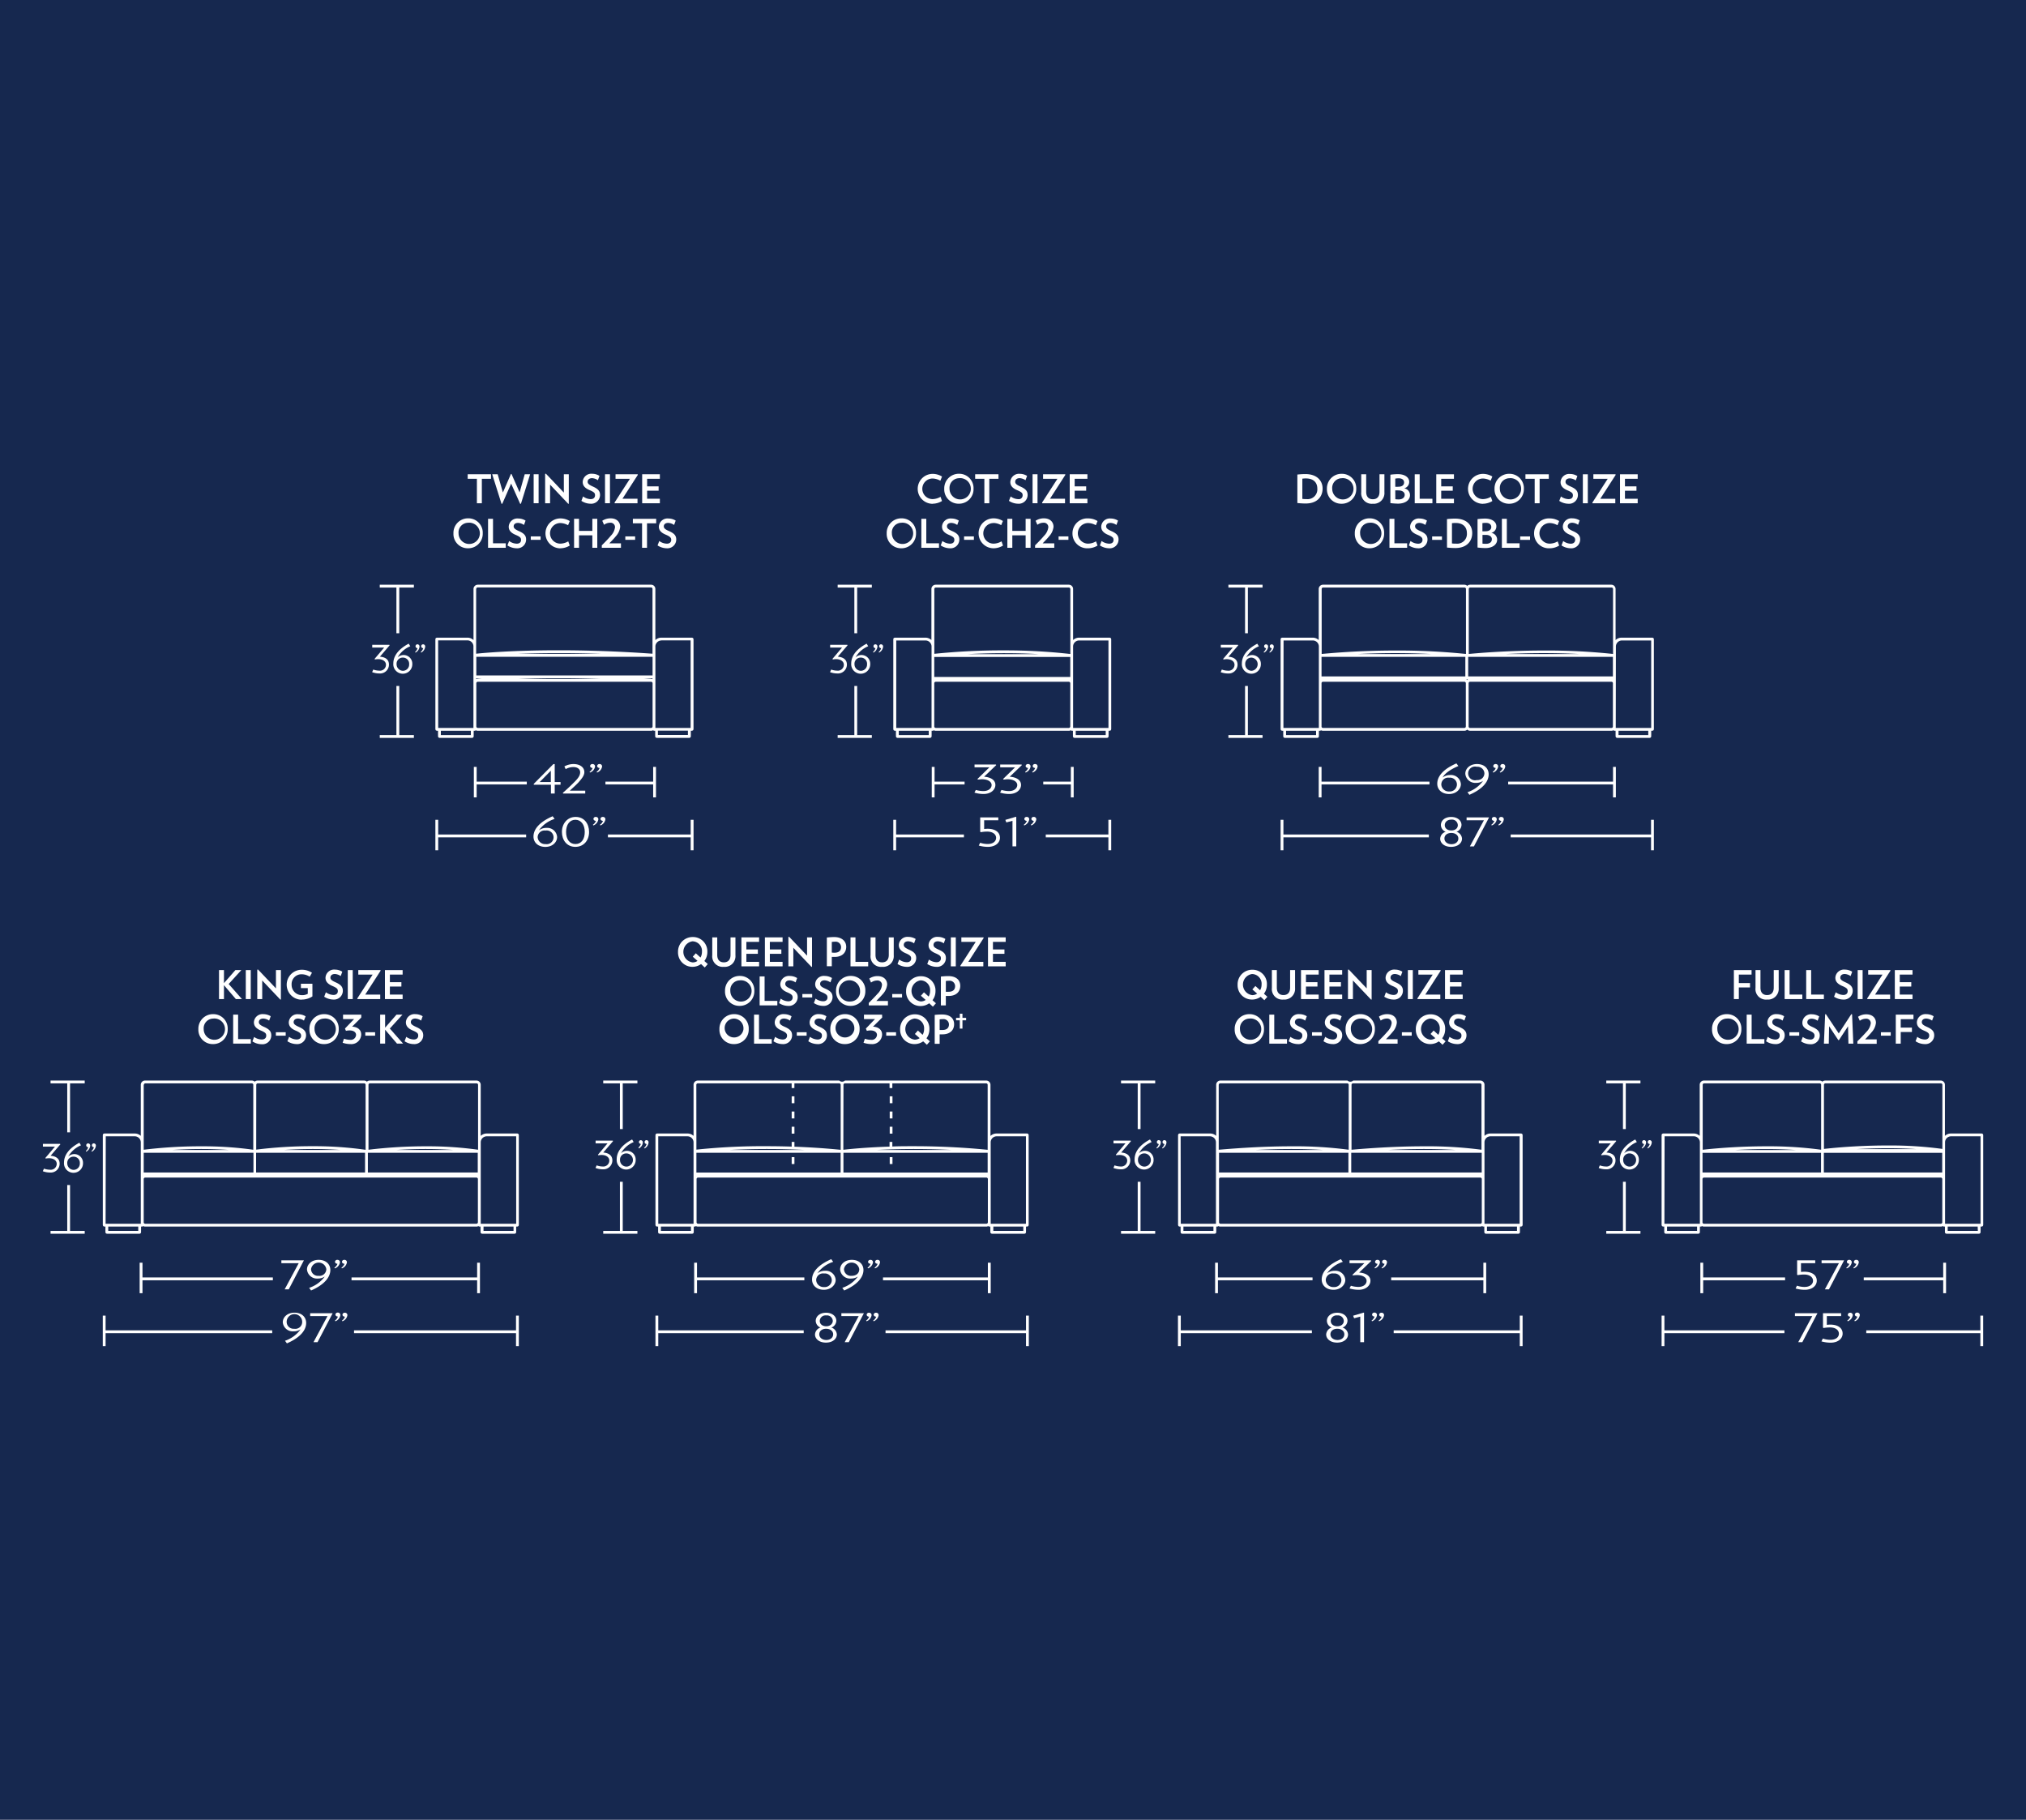 <svg xmlns="http://www.w3.org/2000/svg" viewBox="0 0 590 530"><defs><style>.cls-1{fill:#16284f;}.cls-2{fill:#fff;}</style></defs><title>Olson2</title><g id="Background"><rect class="cls-1" width="590" height="530"/></g><g id="Olson"><path class="cls-2" d="M271.24,171.53v14.88a2.55,2.55,0,0,0-1.74-.7h-8.95l-.29.12-.12.29v26.29l.12.29.29.12h.36v1.67l.12.29.29.12h9.56l.29-.12.13-.29v-1.67h.35l.3-.12h0a1.19,1.19,0,0,0,.53.13h38.79a1.22,1.22,0,0,0,.53-.13h0l.29.12h.36v1.67l.12.29.29.12h9.56l.29-.12.12-.29v-1.67h.36l.29-.12.12-.29V186.12l-.12-.29-.29-.12h-8.94a2.55,2.55,0,0,0-1.75.7V171.53a1.24,1.24,0,0,0-1.24-1.24H272.48A1.25,1.25,0,0,0,271.24,171.53Zm.83,25.62v-5.81h39.61v5.81Zm9.81-6.64c3-.15,6.62-.27,10.55-.27,3.15,0,6.53.08,10,.27Zm-11.41,23.57h-8.73v-1.26h8.73ZM261.32,212H261V186.53h8.54a1.76,1.76,0,0,1,1.74,1.75V212h-9.92Zm49.95,0H272.48a.43.43,0,0,1-.41-.44V199a.43.43,0,0,1,.41-.44h38.79a.43.43,0,0,1,.41.44v12.56A.43.43,0,0,1,311.27,212Zm2,2.08v-1.26H322v1.26Zm1-27.55h8.53V212H312.5V188.28A1.76,1.76,0,0,1,314.25,186.53Zm-2.57-15v18.94a169.42,169.42,0,0,0-19.25-1.05,192,192,0,0,0-20.36,1V171.53a.41.41,0,0,1,.41-.41h38.78A.41.41,0,0,1,311.68,171.53Z"/><rect class="cls-2" x="232.04" y="300.63" width="2.86" height="1"/><path class="cls-2" d="M238.08,302.75a3.89,3.89,0,0,1-2.2-.79l-.49,1.29a4.89,4.89,0,0,0,2.65.83,2.56,2.56,0,0,0,2.78-2.52c0-1.1-.48-1.78-2.15-2.51-1-.46-1.46-.79-1.46-1.36s.41-1.05,1.3-1.05a3.29,3.29,0,0,1,1.69.6l.46-1.26a3.94,3.94,0,0,0-2.12-.62,2.51,2.51,0,0,0-2.77,2.37c0,1,.53,1.77,2,2.39s1.59.94,1.59,1.52S239,302.75,238.08,302.75Z"/><path class="cls-2" d="M241.8,299.73a4.16,4.16,0,0,0,4.23,4.35,4.23,4.23,0,0,0,4.3-4.35,4.17,4.17,0,0,0-4.22-4.37A4.24,4.24,0,0,0,241.8,299.73Zm7,0a2.75,2.75,0,1,1-2.72-3.08A2.83,2.83,0,0,1,248.79,299.73Z"/><polygon class="cls-2" points="219.59 295.5 219.59 303.95 224.74 303.95 224.74 302.63 221.03 302.63 221.03 295.5 219.59 295.5"/><path class="cls-2" d="M227.93,302.75a3.87,3.87,0,0,1-2.2-.79l-.5,1.29a5,5,0,0,0,2.65.83,2.57,2.57,0,0,0,2.79-2.52c0-1.1-.48-1.78-2.15-2.51-1.05-.46-1.47-.79-1.47-1.36s.42-1.05,1.3-1.05a3.29,3.29,0,0,1,1.7.6l.46-1.26a4,4,0,0,0-2.12-.62,2.52,2.52,0,0,0-2.78,2.37c0,1,.53,1.77,2,2.39,1.33.57,1.59.94,1.59,1.52S228.82,302.75,227.93,302.75Z"/><path class="cls-2" d="M209.51,299.73a4.16,4.16,0,0,0,4.22,4.35,4.23,4.23,0,0,0,4.31-4.35,4.17,4.17,0,0,0-4.22-4.37A4.24,4.24,0,0,0,209.51,299.73Zm7,0a2.75,2.75,0,1,1-2.72-3.08A2.83,2.83,0,0,1,216.5,299.73Z"/><rect class="cls-2" x="258.08" y="300.63" width="2.86" height="1"/><path class="cls-2" d="M272.2,295.58V304h1.44v-2.76c.28,0,.57,0,.84,0,2.16,0,3.37-1.22,3.37-2.94s-1.19-2.84-3.51-2.84A17.78,17.78,0,0,0,272.2,295.58Zm4.15,2.76c0,1-.6,1.63-1.9,1.63-.25,0-.52,0-.81,0v-3.09a5.82,5.82,0,0,1,.95-.07A1.58,1.58,0,0,1,276.35,298.34Z"/><path class="cls-2" d="M256.87,295.5H251.6v1.29h3.21l-2.66,2.77.29.67a5.39,5.39,0,0,1,1.06-.13c1.23,0,1.89.59,1.89,1.3a1.53,1.53,0,0,1-1.73,1.44,5.44,5.44,0,0,1-1.8-.32l-.39,1.17a7.13,7.13,0,0,0,2.29.39,2.87,2.87,0,0,0,3.12-2.78c0-1.34-1-2.21-2.65-2.3l2.68-2.66Z"/><path class="cls-2" d="M266.34,304.08a4.3,4.3,0,0,0,2.5-.8c.27.23,1.08,1,1.08,1l.88-1-1-.89a4.3,4.3,0,0,0,.86-2.61,4.17,4.17,0,0,0-4.22-4.37,4.24,4.24,0,0,0-4.31,4.37A4.16,4.16,0,0,0,266.34,304.08Zm.05-7.43a2.83,2.83,0,0,1,2.72,3.08,3.32,3.32,0,0,1-.43,1.65l-1.37-1.25-.88,1,1.39,1.22a2.55,2.55,0,0,1-1.43.44,3.1,3.1,0,0,1,0-6.16Z"/><polygon class="cls-2" points="280.28 299.57 280.28 297.15 281.35 297.15 281.35 296.44 280.28 296.44 280.28 295.23 279.51 295.23 279.51 296.44 278.42 296.44 278.42 297.15 279.51 297.15 279.51 299.57 280.28 299.57"/><path class="cls-2" d="M211.14,288.6a4.16,4.16,0,0,0,4.22,4.35,4.23,4.23,0,0,0,4.31-4.35,4.18,4.18,0,0,0-4.23-4.37A4.24,4.24,0,0,0,211.14,288.6Zm4.27-3.08a3.1,3.1,0,1,1-2.73,3.08A2.82,2.82,0,0,1,215.41,285.52Z"/><path class="cls-2" d="M274,292.81h1.44v-2.75l.84,0c2.15,0,3.36-1.22,3.36-2.93s-1.18-2.85-3.5-2.85a17.86,17.86,0,0,0-2.14.14Zm1.44-7.1a5.78,5.78,0,0,1,.94-.07,1.57,1.57,0,0,1,1.76,1.56c0,1-.6,1.64-1.9,1.64a7.63,7.63,0,0,1-.8,0Z"/><path class="cls-2" d="M253,292.09l0,.72h5.58v-1.29h-3.38c.71-.75,1.41-1.46,1.87-2a4.83,4.83,0,0,0,1.29-2.76c0-1.41-1-2.48-2.81-2.48a4.22,4.22,0,0,0-2.4.72l.51,1.16a3,3,0,0,1,1.75-.6,1.29,1.29,0,0,1,1.44,1.31,4.24,4.24,0,0,1-1.25,2.51C254.92,290.13,254.24,290.86,253,292.09Z"/><path class="cls-2" d="M252,288.6a4.17,4.17,0,0,0-4.23-4.37,4.24,4.24,0,0,0-4.3,4.37,4.16,4.16,0,0,0,4.22,4.35A4.23,4.23,0,0,0,252,288.6Zm-4.26,3.07a3.1,3.1,0,1,1,2.72-3.07A2.82,2.82,0,0,1,247.7,291.67Z"/><rect class="cls-2" x="259.83" y="289.5" width="2.86" height="1"/><rect class="cls-2" x="233.66" y="289.5" width="2.86" height="1"/><path class="cls-2" d="M263.87,288.6A4.17,4.17,0,0,0,268.1,293a4.29,4.29,0,0,0,2.5-.81l1.07,1,.89-1-1-.89a4.31,4.31,0,0,0,.87-2.61,4.17,4.17,0,0,0-4.23-4.37A4.24,4.24,0,0,0,263.87,288.6Zm4.28-3.08a2.82,2.82,0,0,1,2.71,3.08,3.35,3.35,0,0,1-.42,1.64L269.07,289l-.89,1,1.39,1.22a2.44,2.44,0,0,1-1.42.44,3.1,3.1,0,0,1,0-6.15Z"/><path class="cls-2" d="M239.71,291.61a3.85,3.85,0,0,1-2.2-.78l-.5,1.29a5,5,0,0,0,2.65.83,2.57,2.57,0,0,0,2.79-2.52c0-1.11-.48-1.79-2.15-2.51-1.05-.46-1.47-.8-1.47-1.36s.42-1.05,1.31-1.05a3.29,3.29,0,0,1,1.69.6l.46-1.27a4.05,4.05,0,0,0-2.12-.61,2.51,2.51,0,0,0-2.78,2.36c0,1,.53,1.78,2,2.4,1.33.56,1.59.93,1.59,1.52S240.6,291.61,239.71,291.61Z"/><polygon class="cls-2" points="226.37 291.5 222.66 291.5 222.66 284.37 221.22 284.37 221.22 292.81 226.37 292.81 226.37 291.5"/><path class="cls-2" d="M229.25,289c1.33.56,1.58.93,1.58,1.52s-.39,1.1-1.27,1.1a3.83,3.83,0,0,1-2.2-.78l-.5,1.29a4.92,4.92,0,0,0,2.65.83,2.57,2.57,0,0,0,2.79-2.52c0-1.11-.49-1.79-2.16-2.51-1-.46-1.46-.8-1.46-1.36s.41-1.05,1.3-1.05a3.29,3.29,0,0,1,1.7.6l.46-1.27a4.08,4.08,0,0,0-2.12-.61,2.51,2.51,0,0,0-2.78,2.36C227.24,287.61,227.77,288.37,229.25,289Z"/><path class="cls-2" d="M201.66,281.58a4.29,4.29,0,0,0,2.5-.81l1.07,1,.89-1-1-.89a4.25,4.25,0,0,0,.87-2.62,4.17,4.17,0,0,0-4.23-4.36,4.24,4.24,0,0,0-4.31,4.36A4.18,4.18,0,0,0,201.66,281.58Zm.05-7.43a2.81,2.81,0,0,1,2.71,3.07,3.37,3.37,0,0,1-.42,1.65l-1.37-1.24-.89,1,1.39,1.22a2.44,2.44,0,0,1-1.42.44,3.1,3.1,0,0,1,0-6.15Z"/><path class="cls-2" d="M210.78,281.58a3.11,3.11,0,0,0,3.39-3.38V273h-1.43v5.1c0,1.44-.73,2.17-1.94,2.17s-1.93-.72-1.93-2.17V273h-1.45v5.2A3.06,3.06,0,0,0,210.78,281.58Z"/><polygon class="cls-2" points="221.06 280.13 217.35 280.13 217.35 277.79 220.7 277.79 220.7 276.52 217.35 276.52 217.35 274.31 221.06 274.31 221.06 273 215.91 273 215.91 281.44 221.06 281.44 221.06 280.13"/><polygon class="cls-2" points="227.9 280.13 224.19 280.13 224.19 277.79 227.54 277.79 227.54 276.52 224.19 276.52 224.19 274.31 227.9 274.31 227.9 273 222.75 273 222.75 281.44 227.9 281.44 227.9 280.13"/><polygon class="cls-2" points="231.03 276.03 236.31 281.6 236.47 281.57 236.47 273 235.03 273 235.03 278.33 229.82 272.84 229.59 272.88 229.59 281.44 231.03 281.44 231.03 276.03"/><path class="cls-2" d="M242.23,278.69l.84,0c2.15,0,3.36-1.22,3.36-2.94,0-1.57-1.19-2.84-3.5-2.84a17.86,17.86,0,0,0-2.14.14v8.36h1.44Zm0-4.36a7.16,7.16,0,0,1,.94-.07,1.57,1.57,0,0,1,1.76,1.57c0,1-.6,1.64-1.9,1.64-.25,0-.51,0-.8-.05Z"/><polygon class="cls-2" points="252.83 280.13 249.12 280.13 249.12 273 247.68 273 247.68 281.44 252.83 281.44 252.83 280.13"/><path class="cls-2" d="M256.87,281.58a3.12,3.12,0,0,0,3.4-3.38V273h-1.44v5.1c0,1.44-.73,2.17-1.94,2.17s-1.93-.72-1.93-2.17V273h-1.44v5.2A3.05,3.05,0,0,0,256.87,281.58Z"/><path class="cls-2" d="M264.07,280.24a3.9,3.9,0,0,1-2.2-.78l-.5,1.29a5,5,0,0,0,2.65.83,2.57,2.57,0,0,0,2.79-2.52c0-1.11-.49-1.79-2.16-2.51-1-.47-1.46-.8-1.46-1.36s.42-1.05,1.3-1.05a3.29,3.29,0,0,1,1.7.6l.46-1.27a4.05,4.05,0,0,0-2.12-.61,2.51,2.51,0,0,0-2.78,2.36c0,1,.53,1.77,2,2.4,1.33.56,1.59.93,1.59,1.52S265,280.24,264.07,280.24Z"/><path class="cls-2" d="M272.72,280.24a4,4,0,0,1-2.2-.78l-.49,1.29a5,5,0,0,0,2.65.83,2.56,2.56,0,0,0,2.78-2.52c0-1.11-.48-1.79-2.15-2.51-1.05-.47-1.46-.8-1.46-1.36s.41-1.05,1.3-1.05a3.29,3.29,0,0,1,1.69.6l.46-1.27a4,4,0,0,0-2.12-.61,2.5,2.5,0,0,0-2.77,2.36c0,1,.53,1.77,2,2.4s1.59.93,1.59,1.52S273.61,280.24,272.72,280.24Z"/><rect class="cls-2" x="276.9" y="273" width="1.44" height="8.44"/><polygon class="cls-2" points="279.72 281.44 286.36 281.44 286.36 280.13 281.98 280.13 286.46 273.17 286.4 273 279.96 273 279.96 274.31 284.14 274.31 279.66 281.27 279.72 281.44"/><polygon class="cls-2" points="292.87 280.13 289.16 280.13 289.16 277.79 292.51 277.79 292.51 276.52 289.16 276.52 289.16 274.31 292.87 274.31 292.87 273 287.72 273 287.72 281.44 292.87 281.44 292.87 280.13"/><polygon class="cls-2" points="180.53 328.83 181.35 328.83 181.35 315.52 185.62 315.52 185.62 314.7 175.67 314.7 175.67 315.52 180.53 315.52 180.53 328.83"/><polygon class="cls-2" points="175.67 359.31 185.62 359.31 185.62 358.49 181.35 358.49 181.35 344.18 180.53 344.18 180.53 358.49 175.67 358.49 175.67 359.31"/><path class="cls-2" d="M187.7,334.47a2.17,2.17,0,0,0,1.17-1.72.62.62,0,0,0-.6-.7.55.55,0,0,0-.55.55.58.58,0,0,0,.58.58,2.3,2.3,0,0,1-.72,1.11Z"/><path class="cls-2" d="M175.51,339.73a5.22,5.22,0,0,1-1.76-.33l-.33.76a6.27,6.27,0,0,0,2.13.39,2.6,2.6,0,0,0,2.78-2.57c0-1.48-1.06-2.19-2.65-2.32l2.84-3.3-.07-.17h-5V333h3.47l-2.8,3.31.12.15a8.37,8.37,0,0,1,.92-.09c1.44,0,2.28.72,2.28,1.64A1.74,1.74,0,0,1,175.51,339.73Z"/><path class="cls-2" d="M185.93,334.29l.13.18a0,0,0,0,1,0,0,2.16,2.16,0,0,0,1.14-1.7.62.62,0,0,0-.6-.7.55.55,0,0,0-.54.53s0,0,0,0,0,0,0,0a.58.58,0,0,0,.57.55,2.46,2.46,0,0,1-.57.93C186,334.17,186,334.23,185.93,334.29Z"/><path class="cls-2" d="M184.53,332.62l-.45-.76c-3.28,1.73-4.49,3.82-4.49,5.77a2.77,2.77,0,1,0,5.53.12,2.53,2.53,0,0,0-4.29-1.87A7.6,7.6,0,0,1,184.53,332.62Zm-2.13,3.3a1.92,1.92,0,0,1,0,3.84,1.88,1.88,0,0,1-1.84-1.93A1.8,1.8,0,0,1,182.4,335.92Z"/><polygon class="cls-2" points="19.58 329.78 20.4 329.78 20.4 315.52 24.67 315.52 24.67 314.7 14.72 314.7 14.72 315.52 19.58 315.52 19.58 329.78"/><polygon class="cls-2" points="14.72 359.31 24.67 359.31 24.67 358.49 20.4 358.49 20.4 345.13 19.58 345.13 19.58 358.49 14.72 358.49 14.72 359.31"/><path class="cls-2" d="M26.75,335.41a2.17,2.17,0,0,0,1.17-1.71.62.62,0,0,0-.61-.7.55.55,0,0,0-.55.55.58.58,0,0,0,.59.57,2.29,2.29,0,0,1-.72,1.11Z"/><path class="cls-2" d="M14.56,340.67a5.44,5.44,0,0,1-1.76-.32l-.33.76a6.25,6.25,0,0,0,2.13.38,2.59,2.59,0,0,0,2.77-2.57c0-1.48-1.05-2.18-2.64-2.32l2.83-3.3-.06-.16h-5v.8H16l-2.8,3.31.12.16a8.14,8.14,0,0,1,.92-.09c1.44,0,2.28.72,2.28,1.64A1.74,1.74,0,0,1,14.56,340.67Z"/><path class="cls-2" d="M25.1,335.41a2.17,2.17,0,0,0,1.17-1.71.62.62,0,0,0-.61-.7.55.55,0,0,0-.55.55.58.58,0,0,0,.59.57,2.29,2.29,0,0,1-.72,1.11Z"/><path class="cls-2" d="M23.58,333.56l-.46-.75c-3.27,1.73-4.48,3.82-4.48,5.77a2.77,2.77,0,1,0,5.53.12,2.53,2.53,0,0,0-4.29-1.87A7.56,7.56,0,0,1,23.58,333.56Zm-2.13,3.31a1.8,1.8,0,0,1,1.8,1.93,1.82,1.82,0,0,1-1.82,1.91,1.89,1.89,0,0,1-1.84-1.93A1.79,1.79,0,0,1,21.45,336.87Z"/><polygon class="cls-2" points="191.7 388.27 234.05 388.27 234.05 387.45 191.7 387.45 191.7 383.16 190.88 383.16 190.88 392.04 191.7 392.04 191.7 388.27"/><polygon class="cls-2" points="298.79 387.45 257.88 387.45 257.88 388.27 298.79 388.27 298.79 392.04 299.61 392.04 299.61 383.16 298.79 383.16 298.79 387.45"/><path class="cls-2" d="M252.21,384.62l.16.18a2.24,2.24,0,0,0,1.45-1.76.7.7,0,0,0-.76-.72.64.64,0,0,0-.68.57c0,.31.28.56.72.59A2.34,2.34,0,0,1,252.21,384.62Z"/><polygon class="cls-2" points="247.17 390.9 251.58 382.46 245.02 382.46 245.02 383.29 250.07 383.29 245.98 390.9 247.17 390.9"/><path class="cls-2" d="M254.26,384.62l.16.18a2.24,2.24,0,0,0,1.45-1.76.7.7,0,0,0-.76-.72.64.64,0,0,0-.68.57c0,.31.28.56.73.59A2.44,2.44,0,0,1,254.26,384.62Z"/><path class="cls-2" d="M243.55,384.67c0-1.32-1.2-2.35-3-2.35s-3,1.05-3,2.38a2.16,2.16,0,0,0,1.39,1.94,2.24,2.24,0,0,0-1.6,2c0,1.31,1.24,2.38,3.18,2.38s3.18-1.07,3.18-2.38a2.24,2.24,0,0,0-1.61-2A2.18,2.18,0,0,0,243.55,384.67Zm-.92,3.93c0,.92-.77,1.66-2,1.66s-2.05-.74-2.05-1.66.77-1.61,2-1.61S242.63,387.69,242.63,388.6Zm-2-2.34c-1.19,0-1.9-.68-1.9-1.53a1.65,1.65,0,0,1,1.88-1.62,1.68,1.68,0,0,1,1.91,1.62C242.47,385.58,241.76,386.26,240.58,386.26Z"/><polygon class="cls-2" points="202.15 367.75 202.15 376.63 202.98 376.63 202.98 372.87 234.24 372.87 234.24 372.04 202.98 372.04 202.98 367.75 202.15 367.75"/><polygon class="cls-2" points="287.68 372.04 257.14 372.04 257.14 372.87 287.68 372.87 287.68 376.63 288.51 376.63 288.51 367.75 287.68 367.75 287.68 372.04"/><path class="cls-2" d="M252.63,369.21l.15.19a2.25,2.25,0,0,0,1.45-1.77.69.69,0,0,0-.75-.71.64.64,0,0,0-.69.56c0,.32.28.57.73.59A2.36,2.36,0,0,1,252.63,369.21Z"/><path class="cls-2" d="M242.64,367.5l-.57-.78c-4.08,1.78-5.59,3.92-5.59,5.92,0,1.77,1.4,3,3.45,3s3.43-1.43,3.43-2.88a2.85,2.85,0,0,0-3.09-2.65,3.51,3.51,0,0,0-2.24.73A9,9,0,0,1,242.64,367.5ZM240,370.89a2,2,0,0,1,2.23,2,2.06,2.06,0,0,1-2.26,1.95,2.15,2.15,0,0,1-2.29-2A2,2,0,0,1,240,370.89Z"/><path class="cls-2" d="M254.68,369.21l.15.19a2.25,2.25,0,0,0,1.45-1.77.69.69,0,0,0-.75-.71.64.64,0,0,0-.69.56c0,.32.28.57.73.59A2.36,2.36,0,0,1,254.68,369.21Z"/><path class="cls-2" d="M248.06,366.92c-2.08,0-3.41,1.31-3.41,2.81a2.92,2.92,0,0,0,3.18,2.63,3.45,3.45,0,0,0,2-.59,9.12,9.12,0,0,1-4.54,3.3l.55.77c4.06-1.77,5.61-4,5.61-5.95C251.46,368.19,250.16,366.92,248.06,366.92Zm-.06,4.65a2,2,0,0,1-2.22-1.94,2.25,2.25,0,0,1,4.45,0C250.23,370.72,249.47,371.57,248,371.57Z"/><path class="cls-2" d="M398.77,159.68a4.23,4.23,0,0,0,4.31-4.35,4.17,4.17,0,0,0-4.23-4.37,4.24,4.24,0,0,0-4.31,4.37A4.17,4.17,0,0,0,398.77,159.68Zm.05-7.43a3.1,3.1,0,1,1-2.73,3.08A2.82,2.82,0,0,1,398.82,152.25Z"/><polygon class="cls-2" points="409.78 158.23 406.07 158.23 406.07 151.1 404.63 151.1 404.63 159.54 409.78 159.54 409.78 158.23"/><path class="cls-2" d="M412.66,155.72c1.33.56,1.59.93,1.59,1.52s-.4,1.11-1.28,1.11a3.87,3.87,0,0,1-2.2-.79l-.5,1.29a5,5,0,0,0,2.65.83,2.57,2.57,0,0,0,2.79-2.52c0-1.11-.49-1.79-2.16-2.51-1-.46-1.46-.8-1.46-1.36s.42-1,1.3-1a3.29,3.29,0,0,1,1.7.6l.46-1.27a4.05,4.05,0,0,0-2.12-.61,2.51,2.51,0,0,0-2.78,2.36C410.65,154.34,411.18,155.1,412.66,155.72Z"/><rect class="cls-2" x="417.06" y="156.23" width="2.86" height="1"/><path class="cls-2" d="M421.39,159.47a23.55,23.55,0,0,0,2.43.14c3.34,0,4.91-2,4.91-4.36s-1.65-4.21-5-4.21a20.31,20.31,0,0,0-2.35.14Zm1.44-7.09a6.82,6.82,0,0,1,1.08-.07c2.15,0,3.27,1.19,3.27,2.94a2.83,2.83,0,0,1-3.14,3.08,8.14,8.14,0,0,1-1.21-.06Z"/><path class="cls-2" d="M435.76,153.24c0-1.13-1.09-2.21-3.32-2.21a16.48,16.48,0,0,0-2.16.16v8.27a19.72,19.72,0,0,0,2.28.16c2.27,0,3.43-1.17,3.43-2.43a2,2,0,0,0-1.7-2A1.92,1.92,0,0,0,435.76,153.24Zm-4.06-.88a6,6,0,0,1,1-.08c1.06,0,1.58.5,1.58,1.2s-.51,1.25-1.73,1.25a6.32,6.32,0,0,1-.85,0Zm2.75,4.68c0,.8-.58,1.34-1.73,1.34a7.46,7.46,0,0,1-1-.06v-2.53c.19,0,.57,0,.87,0C433.82,155.75,434.45,156.32,434.45,157Z"/><polygon class="cls-2" points="437.37 151.1 437.37 159.54 442.52 159.54 442.52 158.23 438.81 158.23 438.81 151.1 437.37 151.1"/><rect class="cls-2" x="442.71" y="156.23" width="2.86" height="1"/><path class="cls-2" d="M446.75,155.33a4.29,4.29,0,0,0,4.55,4.35,5.24,5.24,0,0,0,2.75-.79l-.43-1.22a4.84,4.84,0,0,1-2.31.66,3,3,0,0,1,0-6,4.78,4.78,0,0,1,2.25.64l.49-1.22a5.34,5.34,0,0,0-2.72-.77A4.33,4.33,0,0,0,446.75,155.33Z"/><path class="cls-2" d="M457.86,152.24a3.29,3.29,0,0,1,1.7.6l.46-1.27a4.05,4.05,0,0,0-2.12-.61,2.51,2.51,0,0,0-2.78,2.36c0,1,.53,1.78,2,2.4,1.33.56,1.59.93,1.59,1.52s-.4,1.11-1.28,1.11a3.87,3.87,0,0,1-2.2-.79l-.5,1.29a5,5,0,0,0,2.65.83,2.57,2.57,0,0,0,2.79-2.52c0-1.11-.49-1.79-2.16-2.51-1-.46-1.46-.8-1.46-1.36S457,152.24,457.86,152.24Z"/><path class="cls-2" d="M385.16,142.28c0-2.28-1.65-4.21-5-4.21a20.31,20.31,0,0,0-2.35.14v8.29a23.55,23.55,0,0,0,2.43.14C383.59,146.64,385.16,144.65,385.16,142.28Zm-5.9-2.87a6.82,6.82,0,0,1,1.08-.07c2.15,0,3.28,1.19,3.28,2.94a2.84,2.84,0,0,1-3.15,3.08,6.83,6.83,0,0,1-1.21-.07Z"/><path class="cls-2" d="M390.65,146.71a4.23,4.23,0,0,0,4.31-4.35,4.18,4.18,0,0,0-4.23-4.37,4.24,4.24,0,0,0-4.31,4.37A4.17,4.17,0,0,0,390.65,146.71Zm.05-7.43a3.1,3.1,0,1,1-2.74,3.08A2.81,2.81,0,0,1,390.7,139.28Z"/><path class="cls-2" d="M399.77,146.71a3.11,3.11,0,0,0,3.39-3.37v-5.21h-1.43v5.1c0,1.44-.73,2.17-1.94,2.17s-1.94-.72-1.94-2.17v-5.1h-1.44v5.21A3.06,3.06,0,0,0,399.77,146.71Z"/><path class="cls-2" d="M410.61,144.22a2,2,0,0,0-1.7-2,1.91,1.91,0,0,0,1.47-1.92c0-1.13-1.09-2.21-3.32-2.21a16.48,16.48,0,0,0-2.16.16v8.27a19.72,19.72,0,0,0,2.28.16C409.45,146.65,410.61,145.48,410.61,144.22Zm-4.29-4.83a5.89,5.89,0,0,1,1-.09c1.06,0,1.57.51,1.57,1.21s-.5,1.25-1.72,1.25a6.32,6.32,0,0,1-.85,0Zm0,3.43a7.16,7.16,0,0,1,.87,0c1.25,0,1.88.57,1.88,1.29s-.58,1.34-1.73,1.34a7.46,7.46,0,0,1-1-.06Z"/><polygon class="cls-2" points="417.14 145.26 413.43 145.26 413.43 138.13 411.99 138.13 411.99 146.57 417.14 146.57 417.14 145.26"/><polygon class="cls-2" points="423.41 145.26 419.7 145.26 419.7 142.92 423.06 142.92 423.06 141.65 419.7 141.65 419.7 139.44 423.41 139.44 423.41 138.13 418.26 138.13 418.26 146.57 423.41 146.57 423.41 145.26"/><path class="cls-2" d="M431.84,146.71a5.24,5.24,0,0,0,2.75-.79l-.44-1.23a4.68,4.68,0,0,1-2.3.67,3,3,0,0,1,0-6,4.74,4.74,0,0,1,2.24.64l.5-1.22a5.37,5.37,0,0,0-2.72-.77,4.36,4.36,0,1,0,0,8.72Z"/><path class="cls-2" d="M439.46,146.71a4.23,4.23,0,0,0,4.31-4.35,4.18,4.18,0,0,0-4.23-4.37,4.24,4.24,0,0,0-4.31,4.37A4.17,4.17,0,0,0,439.46,146.71Zm.05-7.43a3.1,3.1,0,1,1-2.73,3.08A2.81,2.81,0,0,1,439.51,139.28Z"/><polygon class="cls-2" points="446.92 146.57 448.36 146.57 448.36 139.44 451.03 139.44 451.03 138.13 444.23 138.13 444.23 139.44 446.92 139.44 446.92 146.57"/><path class="cls-2" d="M456.77,145.37a4,4,0,0,1-2.2-.78l-.49,1.29a4.92,4.92,0,0,0,2.65.83,2.56,2.56,0,0,0,2.78-2.52c0-1.11-.48-1.79-2.15-2.51-1.05-.46-1.46-.8-1.46-1.36s.41-1,1.3-1a3.26,3.26,0,0,1,1.69.6l.46-1.27a4,4,0,0,0-2.12-.61,2.5,2.5,0,0,0-2.77,2.36c0,1,.53,1.78,2,2.4s1.59.93,1.59,1.52S457.66,145.37,456.77,145.37Z"/><rect class="cls-2" x="460.95" y="138.13" width="1.44" height="8.44"/><polygon class="cls-2" points="463.77 146.57 470.4 146.57 470.4 145.26 466.03 145.26 470.51 138.3 470.45 138.13 464.01 138.13 464.01 139.44 468.19 139.44 463.71 146.4 463.77 146.57"/><polygon class="cls-2" points="476.92 145.26 473.21 145.26 473.21 142.92 476.56 142.92 476.56 141.65 473.21 141.65 473.21 139.44 476.92 139.44 476.92 138.13 471.77 138.13 471.77 146.57 476.92 146.57 476.92 145.26"/><polygon class="cls-2" points="362.58 184.43 363.4 184.43 363.4 171.12 367.67 171.12 367.67 170.29 357.73 170.29 357.73 171.12 362.58 171.12 362.58 184.43"/><polygon class="cls-2" points="357.73 214.9 367.67 214.9 367.67 214.08 363.4 214.08 363.4 199.78 362.58 199.78 362.58 214.08 357.73 214.08 357.73 214.9"/><path class="cls-2" d="M369.77,190.07a2.17,2.17,0,0,0,1.17-1.72.62.62,0,0,0-.61-.69.55.55,0,0,0-.55.55.57.57,0,0,0,.58.57,2.35,2.35,0,0,1-.71,1.11Z"/><path class="cls-2" d="M368.12,190.07a2.17,2.17,0,0,0,1.17-1.72.62.62,0,0,0-.61-.69.55.55,0,0,0-.55.55.58.58,0,0,0,.58.57,2.35,2.35,0,0,1-.71,1.11Z"/><path class="cls-2" d="M357.57,195.33a5.31,5.31,0,0,1-1.76-.33l-.32.77a6.51,6.51,0,0,0,2.13.38,2.59,2.59,0,0,0,2.77-2.57c0-1.48-1.05-2.19-2.65-2.32l2.84-3.3-.07-.17h-5v.81H359l-2.81,3.31.13.16a6.34,6.34,0,0,1,.92-.09c1.43,0,2.27.71,2.27,1.63A1.73,1.73,0,0,1,357.57,195.33Z"/><path class="cls-2" d="M366.6,188.22l-.46-.75c-3.28,1.72-4.49,3.81-4.49,5.76a2.77,2.77,0,1,0,5.53.12,2.53,2.53,0,0,0-4.28-1.87A7.6,7.6,0,0,1,366.6,188.22Zm-2.13,3.31a1.92,1.92,0,0,1,0,3.83,1.88,1.88,0,0,1-1.84-1.93A1.78,1.78,0,0,1,364.47,191.53Z"/><polygon class="cls-2" points="373.75 243.87 416.1 243.87 416.1 243.04 373.75 243.04 373.75 238.76 372.93 238.76 372.93 247.63 373.75 247.63 373.75 243.87"/><polygon class="cls-2" points="480.81 243.04 439.93 243.04 439.93 243.87 480.81 243.87 480.81 247.63 481.63 247.63 481.63 238.76 480.81 238.76 480.81 243.04"/><polygon class="cls-2" points="429.23 246.51 433.64 238.06 427.09 238.06 427.09 238.89 432.14 238.89 428.05 246.51 429.23 246.51"/><path class="cls-2" d="M434.28,240.22l.15.18a2.24,2.24,0,0,0,1.45-1.76.69.69,0,0,0-.75-.71.64.64,0,0,0-.69.56c0,.31.28.56.73.59A2.41,2.41,0,0,1,434.28,240.22Z"/><path class="cls-2" d="M436.33,240.22l.15.18a2.24,2.24,0,0,0,1.45-1.76.69.69,0,0,0-.75-.71.64.64,0,0,0-.69.56c0,.31.28.56.73.59A2.41,2.41,0,0,1,436.33,240.22Z"/><path class="cls-2" d="M425.61,240.28c0-1.33-1.2-2.35-3-2.35s-3,1-3,2.37a2.17,2.17,0,0,0,1.4,1.95,2.23,2.23,0,0,0-1.61,2c0,1.31,1.24,2.39,3.18,2.39s3.18-1.08,3.18-2.39a2.23,2.23,0,0,0-1.6-2A2.21,2.21,0,0,0,425.61,240.28Zm-.92,3.92c0,.93-.76,1.66-2,1.66s-2.05-.73-2.05-1.66.76-1.61,2-1.61S424.69,243.29,424.69,244.2Zm-2.05-2.34c-1.18,0-1.9-.67-1.9-1.53s.69-1.62,1.89-1.62a1.69,1.69,0,0,1,1.91,1.62C424.54,241.19,423.83,241.86,422.64,241.86Z"/><polygon class="cls-2" points="384.03 223.35 384.03 232.23 384.85 232.23 384.85 228.46 416.29 228.46 416.29 227.64 384.85 227.64 384.85 223.35 384.03 223.35"/><polygon class="cls-2" points="470.56 232.23 470.56 223.35 469.74 223.35 469.74 227.64 439.2 227.64 439.2 228.46 469.74 228.46 469.74 232.23 470.56 232.23"/><path class="cls-2" d="M434.69,224.81l.15.19a2.26,2.26,0,0,0,1.45-1.76.7.7,0,0,0-.75-.72.64.64,0,0,0-.68.57c0,.31.28.56.72.58A2.26,2.26,0,0,1,434.69,224.81Z"/><path class="cls-2" d="M430.12,222.52c-2.08,0-3.4,1.32-3.4,2.81A2.91,2.91,0,0,0,429.9,228a3.45,3.45,0,0,0,2-.59,9.15,9.15,0,0,1-4.55,3.31l.56.76c4.06-1.77,5.61-3.95,5.61-5.95C433.53,223.79,432.23,222.52,430.12,222.52Zm-.05,4.66a2,2,0,1,1,0-3.86,2,2,0,0,1,2.21,1.92A2,2,0,0,1,430.07,227.18Z"/><path class="cls-2" d="M424.7,223.1l-.57-.77c-4.07,1.77-5.58,3.91-5.58,5.92,0,1.76,1.39,3,3.45,3s3.43-1.42,3.43-2.88a2.86,2.86,0,0,0-3.1-2.65,3.48,3.48,0,0,0-2.23.73C420.79,225.18,422.53,224,424.7,223.1Zm-2.65,3.4a2,2,0,0,1,2.23,2,2.07,2.07,0,0,1-2.26,2,2.15,2.15,0,0,1-2.29-2A2,2,0,0,1,422.05,226.5Z"/><path class="cls-2" d="M436.74,224.81l.15.19a2.25,2.25,0,0,0,1.46-1.76.7.7,0,0,0-.76-.72.64.64,0,0,0-.68.57c0,.31.28.56.72.58A2.26,2.26,0,0,1,436.74,224.81Z"/><path class="cls-2" d="M401.4,303.22l0,.73H407v-1.29h-3.38c.71-.75,1.41-1.47,1.87-2.05a4.83,4.83,0,0,0,1.29-2.77c0-1.4-1-2.48-2.81-2.48a4.22,4.22,0,0,0-2.4.72l.51,1.16a3,3,0,0,1,1.75-.6,1.3,1.3,0,0,1,1.44,1.32,4.27,4.27,0,0,1-1.25,2.51C403.34,301.26,402.66,302,401.4,303.22Z"/><rect class="cls-2" x="408.25" y="300.63" width="2.86" height="1"/><rect class="cls-2" x="382.08" y="300.63" width="2.86" height="1"/><path class="cls-2" d="M396.07,304.08a4.23,4.23,0,0,0,4.31-4.35,4.17,4.17,0,0,0-4.23-4.37,4.24,4.24,0,0,0-4.3,4.37A4.16,4.16,0,0,0,396.07,304.08Zm.05-7.43a3.1,3.1,0,1,1-2.73,3.08A2.82,2.82,0,0,1,396.12,296.65Z"/><path class="cls-2" d="M416.52,304.08a4.35,4.35,0,0,0,2.5-.8l1.07,1,.89-1-1-.89a4.31,4.31,0,0,0,.87-2.61,4.17,4.17,0,0,0-4.23-4.37,4.24,4.24,0,0,0-4.31,4.37A4.17,4.17,0,0,0,416.52,304.08Zm.05-7.43a2.82,2.82,0,0,1,2.71,3.08,3.42,3.42,0,0,1-.42,1.65l-1.37-1.25-.89,1,1.39,1.22a2.52,2.52,0,0,1-1.42.44,3.1,3.1,0,0,1,0-6.16Z"/><path class="cls-2" d="M424.75,296.64a3.26,3.26,0,0,1,1.69.6l.46-1.26a3.94,3.94,0,0,0-2.12-.62,2.51,2.51,0,0,0-2.77,2.37c0,1,.53,1.77,2,2.39s1.59.94,1.59,1.52-.39,1.11-1.28,1.11a3.89,3.89,0,0,1-2.2-.79l-.49,1.29a4.92,4.92,0,0,0,2.65.83,2.56,2.56,0,0,0,2.78-2.52c0-1.1-.48-1.78-2.15-2.51-1.05-.46-1.46-.79-1.46-1.36S423.86,296.64,424.75,296.64Z"/><polygon class="cls-2" points="374.79 302.63 371.08 302.63 371.08 295.5 369.64 295.5 369.64 303.95 374.79 303.95 374.79 302.63"/><path class="cls-2" d="M363.78,304.08a4.23,4.23,0,0,0,4.31-4.35,4.18,4.18,0,0,0-4.23-4.37,4.24,4.24,0,0,0-4.3,4.37A4.16,4.16,0,0,0,363.78,304.08Zm.05-7.43a3.1,3.1,0,1,1-2.73,3.08A2.82,2.82,0,0,1,363.83,296.65Z"/><path class="cls-2" d="M375.66,297.73c0,1,.53,1.77,2,2.39s1.59.94,1.59,1.52a1.11,1.11,0,0,1-1.27,1.11,3.84,3.84,0,0,1-2.2-.79l-.5,1.29a4.92,4.92,0,0,0,2.65.83,2.57,2.57,0,0,0,2.79-2.52c0-1.1-.49-1.78-2.16-2.51-1.05-.46-1.46-.79-1.46-1.36s.41-1.05,1.3-1.05a3.23,3.23,0,0,1,1.69.6l.47-1.26a4,4,0,0,0-2.12-.62A2.51,2.51,0,0,0,375.66,297.73Z"/><path class="cls-2" d="M390.87,301.56c0-1.1-.48-1.78-2.15-2.51-1.05-.46-1.47-.79-1.47-1.36s.42-1.05,1.31-1.05a3.29,3.29,0,0,1,1.69.6l.46-1.26a4,4,0,0,0-2.12-.62,2.52,2.52,0,0,0-2.78,2.37c0,1,.53,1.77,2,2.39,1.33.57,1.59.94,1.59,1.52s-.39,1.11-1.28,1.11a3.87,3.87,0,0,1-2.2-.79l-.5,1.29a5,5,0,0,0,2.65.83A2.57,2.57,0,0,0,390.87,301.56Z"/><path class="cls-2" d="M364.62,291.11a4.24,4.24,0,0,0,2.5-.81c.27.23,1.07,1,1.07,1l.89-1-1-.89a4.35,4.35,0,0,0,.86-2.62,4.16,4.16,0,0,0-4.23-4.36,4.23,4.23,0,0,0-4.3,4.36A4.17,4.17,0,0,0,364.62,291.11Zm.05-7.43a2.82,2.82,0,0,1,2.72,3.07,3.27,3.27,0,0,1-.43,1.65l-1.37-1.24-.89,1,1.4,1.22a2.47,2.47,0,0,1-1.43.44,3.1,3.1,0,0,1,0-6.15Z"/><path class="cls-2" d="M373.74,291.11a3.12,3.12,0,0,0,3.4-3.38v-5.2H375.7v5.1c0,1.44-.73,2.17-1.94,2.17s-1.93-.72-1.93-2.17v-5.1h-1.44v5.2A3.05,3.05,0,0,0,373.74,291.11Z"/><polygon class="cls-2" points="384.02 289.66 380.31 289.66 380.31 287.32 383.66 287.32 383.66 286.05 380.31 286.05 380.31 283.84 384.02 283.84 384.02 282.53 378.87 282.53 378.87 290.97 384.02 290.97 384.02 289.66"/><polygon class="cls-2" points="390.86 289.66 387.15 289.66 387.15 287.32 390.5 287.32 390.5 286.05 387.15 286.05 387.15 283.84 390.86 283.84 390.86 282.53 385.71 282.53 385.71 290.97 390.86 290.97 390.86 289.66"/><polygon class="cls-2" points="393.99 285.56 399.28 291.13 399.44 291.1 399.44 282.53 398 282.53 398 287.86 392.78 282.37 392.55 282.41 392.55 290.97 393.99 290.97 393.99 285.56"/><path class="cls-2" d="M405.81,289.77a4,4,0,0,1-2.2-.78l-.49,1.29a5,5,0,0,0,2.65.83,2.56,2.56,0,0,0,2.78-2.52c0-1.11-.48-1.79-2.15-2.52-1-.46-1.46-.79-1.46-1.35s.41-1.05,1.3-1.05a3.29,3.29,0,0,1,1.69.6l.46-1.27a4,4,0,0,0-2.12-.61,2.5,2.5,0,0,0-2.77,2.36c0,1,.53,1.77,2,2.4s1.59.93,1.59,1.52S406.7,289.77,405.81,289.77Z"/><rect class="cls-2" x="409.99" y="282.53" width="1.44" height="8.44"/><polygon class="cls-2" points="412.81 290.97 419.44 290.97 419.44 289.66 415.07 289.66 419.55 282.7 419.49 282.53 413.05 282.53 413.05 283.84 417.23 283.84 412.75 290.8 412.81 290.97"/><polygon class="cls-2" points="425.96 289.66 422.25 289.66 422.25 287.32 425.6 287.32 425.6 286.05 422.25 286.05 422.25 283.84 425.96 283.84 425.96 282.53 420.81 282.53 420.81 290.97 425.96 290.97 425.96 289.66"/><polygon class="cls-2" points="331.32 328.83 332.14 328.83 332.14 315.52 336.41 315.52 336.41 314.7 326.46 314.7 326.46 315.52 331.32 315.52 331.32 328.83"/><polygon class="cls-2" points="326.46 359.31 336.41 359.31 336.41 358.49 332.14 358.49 332.14 344.18 331.32 344.18 331.32 358.49 326.46 358.49 326.46 359.31"/><path class="cls-2" d="M326.33,339.73a5.31,5.31,0,0,1-1.76-.33l-.32.76a6.27,6.27,0,0,0,2.13.39,2.59,2.59,0,0,0,2.77-2.57c0-1.48-1-2.19-2.65-2.32l2.84-3.3-.07-.17h-5V333h3.48l-2.81,3.31.13.15a8.14,8.14,0,0,1,.92-.09c1.43,0,2.27.72,2.27,1.64A1.74,1.74,0,0,1,326.33,339.73Z"/><path class="cls-2" d="M336.88,334.47a2.17,2.17,0,0,0,1.17-1.72.63.63,0,0,0-.61-.7.55.55,0,0,0-.55.55.58.58,0,0,0,.58.58,2.35,2.35,0,0,1-.71,1.11Z"/><path class="cls-2" d="M338.53,334.47a2.18,2.18,0,0,0,1.16-1.72.62.62,0,0,0-.6-.7.55.55,0,0,0-.55.55.58.58,0,0,0,.58.58,2.35,2.35,0,0,1-.71,1.11Z"/><path class="cls-2" d="M335.36,332.62l-.46-.76c-3.28,1.73-4.49,3.82-4.49,5.77a2.77,2.77,0,1,0,5.53.12,2.52,2.52,0,0,0-4.28-1.87A7.6,7.6,0,0,1,335.36,332.62Zm-2.13,3.3a1.92,1.92,0,0,1,0,3.84,1.87,1.87,0,0,1-1.83-1.93A1.79,1.79,0,0,1,333.23,335.92Z"/><polygon class="cls-2" points="343.86 388.27 382.04 388.27 382.04 387.45 343.86 387.45 343.86 383.16 343.04 383.16 343.04 392.04 343.86 392.04 343.86 388.27"/><polygon class="cls-2" points="443.4 392.04 443.4 383.16 442.58 383.16 442.58 387.45 405.86 387.45 405.86 388.27 442.58 388.27 442.58 392.04 443.4 392.04"/><path class="cls-2" d="M399.41,384.62l.15.18A2.24,2.24,0,0,0,401,383a.7.7,0,0,0-.75-.72.63.63,0,0,0-.68.57c0,.31.27.56.72.59A2.41,2.41,0,0,1,399.41,384.62Z"/><polygon class="cls-2" points="397.23 390.9 397.23 382.31 397 382.31 394.05 383.19 394.34 383.93 396.13 383.45 396.13 390.9 397.23 390.9"/><path class="cls-2" d="M401.63,382.89c0,.31.28.56.72.59a2.34,2.34,0,0,1-.89,1.14l.15.18a2.24,2.24,0,0,0,1.45-1.76.7.7,0,0,0-.75-.72A.63.63,0,0,0,401.63,382.89Z"/><path class="cls-2" d="M392.41,384.67c0-1.32-1.2-2.35-3-2.35s-3,1.05-3,2.38a2.17,2.17,0,0,0,1.4,1.94,2.26,2.26,0,0,0-1.61,2c0,1.31,1.25,2.38,3.19,2.38s3.18-1.07,3.18-2.38a2.24,2.24,0,0,0-1.61-2A2.18,2.18,0,0,0,392.41,384.67Zm-.92,3.93c0,.92-.77,1.66-2,1.66s-2.05-.74-2.05-1.66.77-1.61,2-1.61S391.49,387.69,391.49,388.6Zm-2.05-2.34c-1.19,0-1.9-.68-1.9-1.53a1.65,1.65,0,0,1,1.88-1.62,1.68,1.68,0,0,1,1.91,1.62C391.33,385.58,390.62,386.26,389.44,386.26Z"/><polygon class="cls-2" points="353.86 367.75 353.86 376.63 354.68 376.63 354.68 372.87 382.23 372.87 382.23 372.04 354.68 372.04 354.68 367.75 353.86 367.75"/><polygon class="cls-2" points="431.98 372.04 405.13 372.04 405.13 372.87 431.98 372.87 431.98 376.63 432.8 376.63 432.8 367.75 431.98 367.75 431.98 372.04"/><path class="cls-2" d="M395.59,374.8a7.66,7.66,0,0,1-2.19-.34l-.41.79a9.56,9.56,0,0,0,2.66.39c2.13,0,3.44-1.23,3.44-2.64s-1.31-2.24-3.29-2.38l3.53-3.39-.09-.17H393v.83h4.33l-3.49,3.4.15.16a10.14,10.14,0,0,1,1.15-.1c1.78,0,2.83.74,2.83,1.69S397.11,374.8,395.59,374.8Z"/><path class="cls-2" d="M402.32,369.21l.15.19a2.25,2.25,0,0,0,1.45-1.77.69.69,0,0,0-.75-.71.63.63,0,0,0-.68.56c0,.32.28.57.72.59A2.3,2.3,0,0,1,402.32,369.21Z"/><path class="cls-2" d="M400.27,369.21l.15.19a2.25,2.25,0,0,0,1.45-1.77.69.69,0,0,0-.75-.71.63.63,0,0,0-.68.56c0,.32.28.57.72.59A2.3,2.3,0,0,1,400.27,369.21Z"/><path class="cls-2" d="M391.05,367.5l-.57-.78c-4.08,1.78-5.58,3.92-5.58,5.92,0,1.77,1.39,3,3.44,3s3.43-1.43,3.43-2.88a2.85,2.85,0,0,0-3.09-2.65,3.51,3.51,0,0,0-2.24.73A9,9,0,0,1,391.05,367.5Zm-2.65,3.39a2,2,0,0,1,2.23,2,2.06,2.06,0,0,1-2.26,1.95,2.15,2.15,0,0,1-2.29-2A2,2,0,0,1,388.4,370.89Z"/><rect class="cls-2" x="106.38" y="300.63" width="2.86" height="1"/><path class="cls-2" d="M100.46,299.55l.28.67a5.56,5.56,0,0,1,1.06-.12c1.24,0,1.89.58,1.89,1.3a1.53,1.53,0,0,1-1.73,1.44,5.4,5.4,0,0,1-1.79-.33l-.39,1.18a7.08,7.08,0,0,0,2.29.39,2.87,2.87,0,0,0,3.12-2.79c0-1.33-1-2.21-2.65-2.29l2.67-2.66,0-.84H99.9v1.29h3.22Z"/><path class="cls-2" d="M120.51,302.74a3.85,3.85,0,0,1-2.2-.78l-.49,1.29a4.89,4.89,0,0,0,2.65.83,2.56,2.56,0,0,0,2.78-2.52c0-1.11-.48-1.79-2.15-2.51-1-.46-1.46-.8-1.46-1.36s.41-1.05,1.3-1.05a3.29,3.29,0,0,1,1.69.6l.46-1.27a4,4,0,0,0-2.12-.61,2.5,2.5,0,0,0-2.77,2.36c0,1,.53,1.78,2,2.4s1.59.93,1.59,1.52S121.4,302.74,120.51,302.74Z"/><path class="cls-2" d="M94.33,304.08a4.23,4.23,0,0,0,4.31-4.35,4.17,4.17,0,0,0-4.23-4.37,4.24,4.24,0,0,0-4.3,4.37A4.16,4.16,0,0,0,94.33,304.08Zm0-7.43a3.1,3.1,0,1,1-2.73,3.08A2.82,2.82,0,0,1,94.38,296.65Z"/><path class="cls-2" d="M62,304.08a4.23,4.23,0,0,0,4.31-4.35,4.18,4.18,0,0,0-4.23-4.37,4.24,4.24,0,0,0-4.31,4.37A4.17,4.17,0,0,0,62,304.08Zm.05-7.43a3.1,3.1,0,1,1-2.73,3.08A2.82,2.82,0,0,1,62.09,296.65Z"/><path class="cls-2" d="M76.24,302.74A3.88,3.88,0,0,1,74,302l-.49,1.29a4.92,4.92,0,0,0,2.65.83A2.57,2.57,0,0,0,79,301.56c0-1.11-.49-1.79-2.16-2.51-1-.46-1.46-.8-1.46-1.36s.41-1.05,1.3-1.05a3.23,3.23,0,0,1,1.69.6l.47-1.27a4.08,4.08,0,0,0-2.12-.61,2.51,2.51,0,0,0-2.78,2.36c0,1,.53,1.78,2,2.4s1.59.93,1.59,1.52S77.12,302.74,76.24,302.74Z"/><polygon class="cls-2" points="67.9 295.5 67.9 303.94 73.05 303.94 73.05 302.63 69.34 302.63 69.34 295.5 67.9 295.5"/><path class="cls-2" d="M86.39,302.74a3.85,3.85,0,0,1-2.2-.78l-.5,1.29a5,5,0,0,0,2.65.83,2.57,2.57,0,0,0,2.79-2.52c0-1.11-.48-1.79-2.15-2.51-1-.46-1.47-.8-1.47-1.36s.42-1.05,1.31-1.05a3.29,3.29,0,0,1,1.69.6L89,296a4.05,4.05,0,0,0-2.12-.61,2.51,2.51,0,0,0-2.78,2.36c0,1,.53,1.78,2,2.4,1.33.56,1.59.93,1.59,1.52S87.28,302.74,86.39,302.74Z"/><rect class="cls-2" x="80.34" y="300.63" width="2.86" height="1"/><polygon class="cls-2" points="110.71 295.5 110.71 303.94 112.15 303.94 112.15 299.89 115.61 303.94 117.39 303.94 113.52 299.55 117.21 295.5 115.47 295.5 112.15 299.3 112.15 295.5 110.71 295.5"/><polygon class="cls-2" points="65.22 286.92 68.68 290.97 70.46 290.97 66.59 286.58 70.28 282.53 68.54 282.53 65.22 286.33 65.22 282.53 63.78 282.53 63.78 290.97 65.22 290.97 65.22 286.92"/><rect class="cls-2" x="71.58" y="282.53" width="1.44" height="8.44"/><polygon class="cls-2" points="76.36 285.56 81.64 291.13 81.8 291.1 81.8 282.53 80.36 282.53 80.36 287.86 75.15 282.37 74.92 282.41 74.92 290.97 76.36 290.97 76.36 285.56"/><path class="cls-2" d="M87.83,291.11a5.55,5.55,0,0,0,3.15-.92V286.5H87.63v1.27h2v1.66a3.3,3.3,0,0,1-1.71.4,3,3,0,0,1-3-3.08,2.86,2.86,0,0,1,3-3,4.25,4.25,0,0,1,2.27.71l.66-1.16a5.37,5.37,0,0,0-3-.87,4.36,4.36,0,1,0,0,8.72Z"/><path class="cls-2" d="M97.1,289.77a4,4,0,0,1-2.2-.78l-.49,1.29a5,5,0,0,0,2.65.83,2.57,2.57,0,0,0,2.78-2.52c0-1.11-.48-1.79-2.15-2.52-1-.46-1.47-.79-1.47-1.35s.42-1.05,1.31-1.05a3.29,3.29,0,0,1,1.69.6l.46-1.27a4,4,0,0,0-2.12-.61,2.5,2.5,0,0,0-2.77,2.36c0,1,.53,1.77,2,2.4s1.59.93,1.59,1.52S98,289.77,97.1,289.77Z"/><rect class="cls-2" x="101.28" y="282.53" width="1.44" height="8.44"/><polygon class="cls-2" points="104.1 290.97 110.73 290.97 110.73 289.66 106.36 289.66 110.84 282.7 110.78 282.53 104.34 282.53 104.34 283.84 108.52 283.84 104.04 290.8 104.1 290.97"/><polygon class="cls-2" points="117.25 289.66 113.54 289.66 113.54 287.32 116.89 287.32 116.89 286.05 113.54 286.05 113.54 283.84 117.25 283.84 117.25 282.53 112.1 282.53 112.1 290.97 117.25 290.97 117.25 289.66"/><polygon class="cls-2" points="30.75 388.27 79.27 388.27 79.27 387.45 30.75 387.45 30.75 383.16 29.93 383.16 29.93 392.04 30.75 392.04 30.75 388.27"/><polygon class="cls-2" points="151.09 392.04 151.09 383.16 150.27 383.16 150.27 387.45 103.1 387.45 103.1 388.27 150.27 388.27 150.27 392.04 151.09 392.04"/><polygon class="cls-2" points="92.47 390.9 96.88 382.46 90.33 382.46 90.33 383.29 95.38 383.29 91.29 390.9 92.47 390.9"/><path class="cls-2" d="M97.52,384.62l.15.18A2.24,2.24,0,0,0,99.12,383a.7.7,0,0,0-.75-.72.64.64,0,0,0-.69.57c0,.31.28.56.73.59A2.41,2.41,0,0,1,97.52,384.62Z"/><path class="cls-2" d="M99.57,384.62l.15.18a2.24,2.24,0,0,0,1.45-1.76.7.7,0,0,0-.75-.72.64.64,0,0,0-.69.57c0,.31.28.56.73.59A2.41,2.41,0,0,1,99.57,384.62Z"/><path class="cls-2" d="M83,390.48l.55.76c4.06-1.76,5.61-3.95,5.61-5.94,0-1.71-1.3-3-3.4-3s-3.41,1.32-3.41,2.81a2.92,2.92,0,0,0,3.19,2.63,3.42,3.42,0,0,0,2-.59A9.07,9.07,0,0,1,83,390.48Zm2.7-3.5a2,2,0,0,1-2.22-2A2.25,2.25,0,0,1,88,385,2,2,0,0,1,85.74,387Z"/><polygon class="cls-2" points="40.67 367.75 40.67 376.63 41.49 376.63 41.49 372.87 79.46 372.87 79.46 372.04 41.49 372.04 41.49 367.75 40.67 367.75"/><polygon class="cls-2" points="138.95 372.04 102.37 372.04 102.37 372.87 138.95 372.87 138.95 376.63 139.77 376.63 139.77 367.75 138.95 367.75 138.95 372.04"/><polygon class="cls-2" points="81.94 367.89 86.99 367.89 82.9 375.5 84.09 375.5 88.5 367.06 81.94 367.06 81.94 367.89"/><path class="cls-2" d="M92.8,366.92c-2.08,0-3.4,1.31-3.4,2.81a2.92,2.92,0,0,0,3.18,2.63,3.45,3.45,0,0,0,2-.59,9.2,9.2,0,0,1-4.55,3.3l.56.77c4.06-1.77,5.61-4,5.61-5.95C96.21,368.19,94.91,366.92,92.8,366.92Zm0,4.65a2,2,0,0,1-2.22-1.94,2.25,2.25,0,0,1,4.45,0A2,2,0,0,1,92.75,371.57Z"/><path class="cls-2" d="M97.37,369.21l.16.19A2.25,2.25,0,0,0,99,367.63a.7.7,0,0,0-.76-.71.63.63,0,0,0-.68.56c0,.32.28.57.72.59A2.3,2.3,0,0,1,97.37,369.21Z"/><path class="cls-2" d="M99.42,369.21l.16.19a2.25,2.25,0,0,0,1.45-1.77.7.7,0,0,0-.76-.71.63.63,0,0,0-.68.56c0,.32.28.57.73.59A2.39,2.39,0,0,1,99.42,369.21Z"/><rect class="cls-2" x="547.75" y="300.63" width="2.86" height="1"/><path class="cls-2" d="M517.42,296.64a3.26,3.26,0,0,1,1.69.6l.46-1.26a3.94,3.94,0,0,0-2.12-.62,2.51,2.51,0,0,0-2.77,2.37c0,1,.53,1.77,2,2.39s1.59.94,1.59,1.52-.39,1.11-1.28,1.11a3.89,3.89,0,0,1-2.2-.79l-.49,1.29a4.92,4.92,0,0,0,2.65.83,2.56,2.56,0,0,0,2.78-2.52c0-1.1-.48-1.78-2.15-2.51-1.05-.46-1.46-.79-1.46-1.36S516.53,296.64,517.42,296.64Z"/><polygon class="cls-2" points="557.23 296.82 557.23 295.5 552.08 295.5 552.08 303.95 553.52 303.95 553.52 300.56 556.78 300.56 556.78 299.28 553.52 299.28 553.52 296.82 557.23 296.82"/><rect class="cls-2" x="521.1" y="300.63" width="2.86" height="1"/><path class="cls-2" d="M502.8,304.08a4.23,4.23,0,0,0,4.31-4.35,4.18,4.18,0,0,0-4.23-4.37,4.24,4.24,0,0,0-4.31,4.37A4.17,4.17,0,0,0,502.8,304.08Zm.05-7.43a3.1,3.1,0,1,1-2.73,3.08A2.81,2.81,0,0,1,502.85,296.65Z"/><polygon class="cls-2" points="508.66 295.5 508.66 303.95 513.81 303.95 513.81 302.63 510.1 302.63 510.1 295.5 508.66 295.5"/><path class="cls-2" d="M546.52,304v-1.29h-3.38c.71-.75,1.41-1.47,1.87-2.05a4.83,4.83,0,0,0,1.29-2.77c0-1.4-1-2.48-2.81-2.48a4.22,4.22,0,0,0-2.4.72l.51,1.16a3.05,3.05,0,0,1,1.76-.6A1.3,1.3,0,0,1,544.8,298a4.29,4.29,0,0,1-1.26,2.51c-.7.79-1.38,1.52-2.64,2.75l0,.73Z"/><polygon class="cls-2" points="532.66 298.88 535.34 302.92 535.52 302.92 538.18 298.89 538.29 303.95 539.71 303.95 539.35 295.4 539.12 295.38 535.47 300.97 531.73 295.38 531.51 295.4 531.15 303.95 532.57 303.95 532.66 298.88"/><path class="cls-2" d="M560.53,302.75a3.89,3.89,0,0,1-2.2-.79l-.49,1.29a4.89,4.89,0,0,0,2.65.83,2.56,2.56,0,0,0,2.78-2.52c0-1.1-.48-1.78-2.15-2.51-1-.46-1.46-.79-1.46-1.36s.41-1.05,1.3-1.05a3.29,3.29,0,0,1,1.69.6l.46-1.26a3.94,3.94,0,0,0-2.12-.62,2.51,2.51,0,0,0-2.77,2.37c0,1,.53,1.77,2,2.39s1.59.94,1.59,1.52S561.42,302.75,560.53,302.75Z"/><path class="cls-2" d="M526.84,300.12c1.33.57,1.58.94,1.58,1.52a1.11,1.11,0,0,1-1.27,1.11A3.84,3.84,0,0,1,525,302l-.5,1.29a4.92,4.92,0,0,0,2.65.83,2.57,2.57,0,0,0,2.79-2.52c0-1.1-.49-1.78-2.16-2.51-1-.46-1.46-.79-1.46-1.36s.42-1.05,1.3-1.05a3.29,3.29,0,0,1,1.7.6l.46-1.26a4,4,0,0,0-2.12-.62,2.51,2.51,0,0,0-2.78,2.37C524.83,298.74,525.36,299.5,526.84,300.12Z"/><polygon class="cls-2" points="506.37 287.58 509.63 287.58 509.63 286.31 506.37 286.31 506.37 283.84 510.08 283.84 510.08 282.53 504.93 282.53 504.93 290.97 506.37 290.97 506.37 287.58"/><path class="cls-2" d="M514.58,291.11a3.12,3.12,0,0,0,3.4-3.38v-5.2h-1.44v5.1c0,1.44-.73,2.17-1.94,2.17s-1.93-.72-1.93-2.17v-5.1h-1.44v5.2A3.05,3.05,0,0,0,514.58,291.11Z"/><polygon class="cls-2" points="524.86 289.66 521.15 289.66 521.15 282.53 519.71 282.53 519.71 290.97 524.86 290.97 524.86 289.66"/><polygon class="cls-2" points="531.14 289.66 527.43 289.66 527.43 282.53 525.99 282.53 525.99 290.97 531.14 290.97 531.14 289.66"/><path class="cls-2" d="M536.8,289.77a3.93,3.93,0,0,1-2.2-.78l-.5,1.29a5,5,0,0,0,2.65.83,2.57,2.57,0,0,0,2.79-2.52c0-1.11-.48-1.79-2.16-2.52-1-.46-1.46-.79-1.46-1.35s.42-1.05,1.3-1.05a3.29,3.29,0,0,1,1.7.6l.46-1.27a4.05,4.05,0,0,0-2.12-.61,2.51,2.51,0,0,0-2.78,2.36c0,1,.53,1.77,2,2.4s1.59.93,1.59,1.52S537.69,289.77,536.8,289.77Z"/><rect class="cls-2" x="540.98" y="282.53" width="1.44" height="8.44"/><polygon class="cls-2" points="543.79 290.97 550.43 290.97 550.43 289.66 546.05 289.66 550.53 282.7 550.48 282.53 544.04 282.53 544.04 283.84 548.22 283.84 543.74 290.8 543.79 290.97"/><polygon class="cls-2" points="556.95 289.66 553.24 289.66 553.24 287.32 556.59 287.32 556.59 286.05 553.24 286.05 553.24 283.84 556.95 283.84 556.95 282.53 551.8 282.53 551.8 290.97 556.95 290.97 556.95 289.66"/><polygon class="cls-2" points="472.63 328.83 473.45 328.83 473.45 315.52 477.72 315.52 477.72 314.7 467.77 314.7 467.77 315.52 472.63 315.52 472.63 328.83"/><polygon class="cls-2" points="467.77 359.31 477.72 359.31 477.72 358.49 473.45 358.49 473.45 344.18 472.63 344.18 472.63 358.49 467.77 358.49 467.77 359.31"/><path class="cls-2" d="M478.19,334.47a2.17,2.17,0,0,0,1.17-1.72.62.62,0,0,0-.61-.7.55.55,0,0,0-.54.55.58.58,0,0,0,.58.58,2.3,2.3,0,0,1-.72,1.11Z"/><path class="cls-2" d="M479.84,334.47a2.17,2.17,0,0,0,1.17-1.72.62.62,0,0,0-.61-.7.55.55,0,0,0-.55.55.59.59,0,0,0,.59.58,2.38,2.38,0,0,1-.72,1.11Z"/><path class="cls-2" d="M467.65,339.73a5.22,5.22,0,0,1-1.76-.33l-.33.76a6.27,6.27,0,0,0,2.13.39,2.59,2.59,0,0,0,2.77-2.57c0-1.48-1-2.19-2.64-2.32l2.84-3.3-.07-.17h-5V333h3.48l-2.8,3.31.12.15a8.37,8.37,0,0,1,.92-.09c1.44,0,2.28.72,2.28,1.64A1.74,1.74,0,0,1,467.65,339.73Z"/><path class="cls-2" d="M476.67,332.62l-.46-.76c-3.27,1.73-4.48,3.82-4.48,5.77a2.77,2.77,0,1,0,5.53.12,2.53,2.53,0,0,0-4.29-1.87A7.6,7.6,0,0,1,476.67,332.62Zm-2.13,3.3a1.92,1.92,0,0,1,0,3.84,1.88,1.88,0,0,1-1.84-1.93A1.79,1.79,0,0,1,474.54,335.92Z"/><polygon class="cls-2" points="484.7 388.27 519.65 388.27 519.65 387.45 484.7 387.45 484.7 383.16 483.88 383.16 483.88 392.04 484.7 392.04 484.7 388.27"/><polygon class="cls-2" points="577.53 392.04 577.53 383.16 576.71 383.16 576.71 387.45 543.48 387.45 543.48 388.27 576.71 388.27 576.71 392.04 577.53 392.04"/><path class="cls-2" d="M540,384.62l.16.18A2.24,2.24,0,0,0,541.6,383a.7.7,0,0,0-.75-.72.64.64,0,0,0-.69.57c0,.31.28.56.73.59A2.37,2.37,0,0,1,540,384.62Z"/><path class="cls-2" d="M533,390.21a6.84,6.84,0,0,1-2.16-.37l-.41.82a9.84,9.84,0,0,0,2.67.38c2.12,0,3.5-1.15,3.5-2.66s-1.24-2.6-3.6-2.6a7.58,7.58,0,0,0-1,.07v-2.56h4.16v-.83h-5.28v4.16l.16.15a11.65,11.65,0,0,1,1.85-.17c1.75,0,2.62.85,2.62,1.82S534.7,390.21,533,390.21Z"/><path class="cls-2" d="M537.94,384.62l.16.18a2.24,2.24,0,0,0,1.45-1.76.7.7,0,0,0-.75-.72.64.64,0,0,0-.69.57c0,.31.28.56.73.59A2.37,2.37,0,0,1,537.94,384.62Z"/><polygon class="cls-2" points="522.71 383.29 527.76 383.29 523.67 390.9 524.86 390.9 529.27 382.46 522.71 382.46 522.71 383.29"/><polygon class="cls-2" points="495.17 367.75 495.17 376.63 495.99 376.63 495.99 372.87 519.84 372.87 519.84 372.04 495.99 372.04 495.99 367.75 495.17 367.75"/><polygon class="cls-2" points="565.89 372.04 542.75 372.04 542.75 372.87 565.89 372.87 565.89 376.63 566.72 376.63 566.72 367.75 565.89 367.75 565.89 372.04"/><path class="cls-2" d="M539.71,369.21l.15.19a2.25,2.25,0,0,0,1.45-1.77.69.69,0,0,0-.75-.71.63.63,0,0,0-.68.56c0,.32.28.57.72.59A2.3,2.3,0,0,1,539.71,369.21Z"/><path class="cls-2" d="M537.66,369.21l.15.19a2.25,2.25,0,0,0,1.45-1.77.69.69,0,0,0-.75-.71.63.63,0,0,0-.68.56c0,.32.28.57.72.59A2.3,2.3,0,0,1,537.66,369.21Z"/><path class="cls-2" d="M525.47,374.81a6.9,6.9,0,0,1-2.17-.37l-.4.82a9.84,9.84,0,0,0,2.67.38c2.12,0,3.5-1.15,3.5-2.66s-1.24-2.6-3.6-2.6a9.88,9.88,0,0,0-1,.06v-2.55h4.15v-.83h-5.27v4.16l.15.15a10.77,10.77,0,0,1,1.86-.18c1.74,0,2.62.86,2.62,1.82S527.13,374.81,525.47,374.81Z"/><polygon class="cls-2" points="530.47 367.06 530.47 367.89 535.52 367.89 531.43 375.5 532.62 375.5 537.03 367.06 530.47 367.06"/><polygon class="cls-2" points="168.62 155.91 172.5 155.91 172.5 159.54 173.94 159.54 173.94 151.1 172.5 151.1 172.5 154.62 168.62 154.62 168.62 151.1 167.18 151.1 167.18 159.54 168.62 159.54 168.62 155.91"/><path class="cls-2" d="M193.88,155.72c1.33.56,1.59.93,1.59,1.52s-.39,1.1-1.28,1.1a3.93,3.93,0,0,1-2.2-.78l-.5,1.29a5,5,0,0,0,2.65.83,2.57,2.57,0,0,0,2.79-2.52c0-1.11-.48-1.79-2.15-2.51-1.05-.46-1.47-.8-1.47-1.36s.42-1,1.31-1a3.29,3.29,0,0,1,1.69.6l.46-1.27a4.05,4.05,0,0,0-2.12-.61,2.51,2.51,0,0,0-2.78,2.36C191.87,154.34,192.4,155.1,193.88,155.72Z"/><path class="cls-2" d="M136.27,159.68a4.23,4.23,0,0,0,4.31-4.35,4.17,4.17,0,0,0-4.23-4.37,4.23,4.23,0,0,0-4.3,4.37A4.16,4.16,0,0,0,136.27,159.68Zm0-7.43a3.1,3.1,0,1,1-2.73,3.08A2.81,2.81,0,0,1,136.32,152.25Z"/><rect class="cls-2" x="182.1" y="156.22" width="2.86" height="1"/><path class="cls-2" d="M175.25,158.82l0,.72h5.58v-1.29h-3.39c.72-.75,1.42-1.46,1.88-2.05a4.83,4.83,0,0,0,1.29-2.76c0-1.41-1-2.48-2.81-2.48a4.34,4.34,0,0,0-2.41.71l.52,1.17a3,3,0,0,1,1.75-.6,1.29,1.29,0,0,1,1.44,1.31,4.27,4.27,0,0,1-1.25,2.51C177.19,156.86,176.51,157.58,175.25,158.82Z"/><polygon class="cls-2" points="188.42 159.54 188.42 152.41 191.09 152.41 191.09 151.1 184.3 151.1 184.3 152.41 186.98 152.41 186.98 159.54 188.42 159.54"/><path class="cls-2" d="M163.17,159.68a5.36,5.36,0,0,0,2.75-.79l-.44-1.23a4.71,4.71,0,0,1-2.3.67,3,3,0,0,1,0-6,4.78,4.78,0,0,1,2.25.64l.49-1.22a5.24,5.24,0,0,0-2.71-.77,4.36,4.36,0,1,0,0,8.72Z"/><polygon class="cls-2" points="142.13 151.1 142.13 159.54 147.28 159.54 147.28 158.23 143.57 158.23 143.57 151.1 142.13 151.1"/><path class="cls-2" d="M150.47,158.34a3.9,3.9,0,0,1-2.2-.78l-.5,1.29a5,5,0,0,0,2.65.83,2.57,2.57,0,0,0,2.79-2.52c0-1.11-.49-1.79-2.16-2.51-1-.46-1.46-.8-1.46-1.36s.42-1,1.3-1a3.29,3.29,0,0,1,1.7.6l.46-1.27a4.08,4.08,0,0,0-2.12-.61,2.51,2.51,0,0,0-2.78,2.36c0,1,.53,1.78,2,2.4s1.58.93,1.58,1.52S151.35,158.34,150.47,158.34Z"/><rect class="cls-2" x="154.57" y="156.22" width="2.86" height="1"/><polygon class="cls-2" points="138.88 146.57 140.32 146.57 140.32 139.44 142.99 139.44 142.99 138.12 136.2 138.12 136.2 139.44 138.88 139.44 138.88 146.57"/><polygon class="cls-2" points="146.26 146.73 148.85 140.85 151.48 146.73 151.71 146.7 154.38 138.12 152.81 138.12 151.32 143.41 148.96 138.05 148.79 138.05 146.45 143.44 144.93 138.12 143.34 138.12 146.04 146.7 146.26 146.73"/><rect class="cls-2" x="155.41" y="138.12" width="1.44" height="8.44"/><polygon class="cls-2" points="160.19 141.15 165.48 146.73 165.64 146.69 165.64 138.12 164.2 138.12 164.2 143.46 158.98 137.96 158.75 138.01 158.75 146.57 160.19 146.57 160.19 141.15"/><path class="cls-2" d="M172,145.37a3.89,3.89,0,0,1-2.2-.79l-.49,1.29a4.89,4.89,0,0,0,2.65.83,2.56,2.56,0,0,0,2.78-2.52c0-1.1-.48-1.78-2.15-2.51-1-.46-1.46-.79-1.46-1.36s.41-1.05,1.3-1.05a3.29,3.29,0,0,1,1.69.6l.46-1.26a3.94,3.94,0,0,0-2.12-.62,2.51,2.51,0,0,0-2.77,2.37c0,1,.53,1.77,2,2.39s1.59.93,1.59,1.52S172.9,145.37,172,145.37Z"/><rect class="cls-2" x="176.19" y="138.12" width="1.44" height="8.44"/><polygon class="cls-2" points="179.01 146.57 185.65 146.57 185.65 145.25 181.27 145.25 185.75 138.29 185.69 138.12 179.25 138.12 179.25 139.44 183.44 139.44 178.95 146.39 179.01 146.57"/><polygon class="cls-2" points="192.16 145.25 188.45 145.25 188.45 142.91 191.8 142.91 191.8 141.65 188.45 141.65 188.45 139.44 192.16 139.44 192.16 138.12 187.01 138.12 187.01 146.57 192.16 146.57 192.16 145.25"/><polygon class="cls-2" points="115.44 184.43 116.27 184.43 116.27 171.12 120.53 171.12 120.53 170.29 110.59 170.29 110.59 171.12 115.44 171.12 115.44 184.43"/><polygon class="cls-2" points="110.59 214.9 120.53 214.9 120.53 214.08 116.27 214.08 116.27 199.78 115.44 199.78 115.44 214.08 110.59 214.08 110.59 214.9"/><path class="cls-2" d="M121,190.06a2.17,2.17,0,0,0,1.17-1.71.62.62,0,0,0-.61-.7.55.55,0,0,0-.55.55.58.58,0,0,0,.59.57,2.33,2.33,0,0,1-.72,1.11Z"/><path class="cls-2" d="M110.46,195.32a5.44,5.44,0,0,1-1.76-.32l-.33.76a6.25,6.25,0,0,0,2.13.38,2.59,2.59,0,0,0,2.77-2.57c0-1.48-1-2.18-2.64-2.32l2.83-3.3-.06-.16h-5v.8h3.48l-2.8,3.31.12.16a6.34,6.34,0,0,1,.92-.09c1.44,0,2.28.72,2.28,1.64A1.74,1.74,0,0,1,110.46,195.32Z"/><path class="cls-2" d="M122.65,190.06a2.17,2.17,0,0,0,1.17-1.71.62.62,0,0,0-.61-.7.55.55,0,0,0-.55.55.58.58,0,0,0,.59.57,2.33,2.33,0,0,1-.72,1.11Z"/><path class="cls-2" d="M119.48,188.21l-.46-.75c-3.27,1.73-4.48,3.81-4.48,5.77a2.77,2.77,0,1,0,5.53.12,2.53,2.53,0,0,0-4.29-1.87A7.56,7.56,0,0,1,119.48,188.21Zm-2.13,3.31a1.8,1.8,0,0,1,1.8,1.93,1.82,1.82,0,0,1-1.82,1.91,1.89,1.89,0,0,1-1.84-1.93A1.79,1.79,0,0,1,117.35,191.52Z"/><polygon class="cls-2" points="127.61 243.87 153.22 243.87 153.22 243.04 127.61 243.04 127.61 238.76 126.79 238.76 126.79 247.63 127.61 247.63 127.61 243.87"/><polygon class="cls-2" points="201.14 243.04 177.04 243.04 177.04 243.87 201.14 243.87 201.14 247.63 201.97 247.63 201.97 238.76 201.14 238.76 201.14 243.04"/><path class="cls-2" d="M172.82,238.48c0,.31.27.57.72.59a2.36,2.36,0,0,1-.89,1.14l.15.19a2.27,2.27,0,0,0,1.45-1.77.69.69,0,0,0-.75-.71A.63.63,0,0,0,172.82,238.48Z"/><path class="cls-2" d="M174.7,240.21l.15.19a2.27,2.27,0,0,0,1.45-1.77.69.69,0,0,0-.75-.71.63.63,0,0,0-.68.56c0,.31.28.57.72.59A2.3,2.3,0,0,1,174.7,240.21Z"/><path class="cls-2" d="M167.55,246.64c2.47,0,4-1.91,4-4.34s-1.44-4.38-3.91-4.38-4,2-4,4.38S165.08,246.64,167.55,246.64Zm0-7.89c1.66,0,2.74,1.43,2.74,3.55s-1,3.52-2.71,3.52-2.73-1.4-2.73-3.52S165.89,238.75,167.56,238.75Z"/><path class="cls-2" d="M158.81,246.65c2.17,0,3.43-1.43,3.43-2.88a2.86,2.86,0,0,0-3.1-2.65,3.48,3.48,0,0,0-2.23.73,9.05,9.05,0,0,1,4.6-3.35l-.57-.78c-4.07,1.78-5.58,3.92-5.58,5.92C155.36,245.41,156.76,246.65,158.81,246.65Zm.05-4.76a2,2,0,1,1,0,3.94,2.15,2.15,0,0,1-2.29-2A2,2,0,0,1,158.86,241.89Z"/><polygon class="cls-2" points="137.99 223.35 137.99 232.23 138.81 232.23 138.81 228.46 153.41 228.46 153.41 227.64 138.81 227.64 138.81 223.35 137.99 223.35"/><polygon class="cls-2" points="191.03 232.23 191.03 223.35 190.21 223.35 190.21 227.64 176.31 227.64 176.31 228.46 190.21 228.46 190.21 232.23 191.03 232.23"/><path class="cls-2" d="M161.15,222.53l-5.71,5.76v.25h5v2.56h1.1v-2.56h1.7v-.79h-1.7v-5.22Zm-.74,5.22h-3.24l3.24-3.29Z"/><path class="cls-2" d="M171.68,224.81l.15.18a2.24,2.24,0,0,0,1.46-1.76.7.7,0,0,0-.76-.71.63.63,0,0,0-.68.56c0,.31.28.56.72.59A2.34,2.34,0,0,1,171.68,224.81Z"/><path class="cls-2" d="M163.9,230.92l.09.18h6.44v-.83h-4.49c.88-.82,1.87-1.71,2.46-2.34,1-1.12,1.77-2.06,1.77-3.05,0-1.39-1.23-2.36-3.2-2.36a5.62,5.62,0,0,0-2.61.69l.37.79a4.51,4.51,0,0,1,2.27-.6c1.26,0,1.95.68,1.95,1.51s-.43,1.59-1.6,2.77C166.57,228.46,165.59,229.43,163.9,230.92Z"/><path class="cls-2" d="M173.73,224.81l.16.18a2.24,2.24,0,0,0,1.45-1.76.7.7,0,0,0-.76-.71.63.63,0,0,0-.68.56c0,.31.28.56.72.59A2.34,2.34,0,0,1,173.73,224.81Z"/><rect class="cls-2" x="280.75" y="156.22" width="2.86" height="1"/><path class="cls-2" d="M289.32,152.31a4.71,4.71,0,0,1,2.24.64l.5-1.22a5.24,5.24,0,0,0-2.72-.77,4.36,4.36,0,1,0,0,8.72,5.33,5.33,0,0,0,2.75-.79l-.43-1.23a4.74,4.74,0,0,1-2.31.67,3,3,0,0,1,0-6Z"/><path class="cls-2" d="M262.45,159.68a4.23,4.23,0,0,0,4.31-4.35,4.17,4.17,0,0,0-4.23-4.37,4.24,4.24,0,0,0-4.31,4.37A4.17,4.17,0,0,0,262.45,159.68Zm0-7.43a3.1,3.1,0,1,1-2.72,3.08A2.81,2.81,0,0,1,262.49,152.25Z"/><rect class="cls-2" x="308.28" y="156.22" width="2.86" height="1"/><path class="cls-2" d="M312.32,155.33a4.29,4.29,0,0,0,4.55,4.35,5.36,5.36,0,0,0,2.75-.79l-.44-1.23a4.71,4.71,0,0,1-2.3.67,3,3,0,0,1,0-6,4.78,4.78,0,0,1,2.25.64l.49-1.22a5.24,5.24,0,0,0-2.71-.77A4.33,4.33,0,0,0,312.32,155.33Z"/><polygon class="cls-2" points="294.8 155.91 298.68 155.91 298.68 159.54 300.12 159.54 300.12 151.1 298.68 151.1 298.68 154.62 294.8 154.62 294.8 151.1 293.36 151.1 293.36 159.54 294.8 159.54 294.8 155.91"/><path class="cls-2" d="M323,158.34a4,4,0,0,1-2.2-.78l-.49,1.29a5,5,0,0,0,2.65.83,2.56,2.56,0,0,0,2.78-2.52c0-1.11-.48-1.79-2.15-2.51-1-.46-1.46-.8-1.46-1.36s.41-1,1.3-1a3.29,3.29,0,0,1,1.69.6l.46-1.27a4,4,0,0,0-2.12-.61,2.5,2.5,0,0,0-2.77,2.36c0,1,.53,1.78,2,2.4s1.59.93,1.59,1.52S323.89,158.34,323,158.34Z"/><polygon class="cls-2" points="268.31 151.1 268.31 159.54 273.45 159.54 273.45 158.23 269.75 158.23 269.75 151.1 268.31 151.1"/><path class="cls-2" d="M276.64,158.34a4,4,0,0,1-2.2-.78l-.49,1.29a5,5,0,0,0,2.65.83,2.56,2.56,0,0,0,2.78-2.52c0-1.11-.48-1.79-2.15-2.51-1.05-.46-1.46-.8-1.46-1.36s.41-1,1.3-1a3.29,3.29,0,0,1,1.69.6l.46-1.27a4,4,0,0,0-2.12-.61,2.5,2.5,0,0,0-2.77,2.36c0,1,.53,1.78,2,2.4s1.59.93,1.59,1.52S277.53,158.34,276.64,158.34Z"/><path class="cls-2" d="M301.43,158.82l0,.72h5.59v-1.29h-3.39c.71-.75,1.42-1.46,1.88-2.05a4.83,4.83,0,0,0,1.29-2.76c0-1.41-1-2.48-2.81-2.48a4.29,4.29,0,0,0-2.41.71l.52,1.17a3,3,0,0,1,1.75-.6,1.29,1.29,0,0,1,1.44,1.31,4.29,4.29,0,0,1-1.26,2.51C303.36,156.86,302.68,157.58,301.43,158.82Z"/><path class="cls-2" d="M271.58,146.7a5.24,5.24,0,0,0,2.75-.79l-.43-1.22a4.85,4.85,0,0,1-2.31.67,3,3,0,0,1,0-6,4.79,4.79,0,0,1,2.25.65l.49-1.22a5.25,5.25,0,0,0-2.72-.78,4.36,4.36,0,1,0,0,8.72Z"/><path class="cls-2" d="M279.2,146.7a4.23,4.23,0,0,0,4.31-4.35,4.18,4.18,0,0,0-4.23-4.37,4.24,4.24,0,0,0-4.3,4.37A4.16,4.16,0,0,0,279.2,146.7Zm.05-7.43a3.1,3.1,0,1,1-2.73,3.08A2.82,2.82,0,0,1,279.25,139.27Z"/><polygon class="cls-2" points="286.66 146.57 288.1 146.57 288.1 139.44 290.77 139.44 290.77 138.12 283.98 138.12 283.98 139.44 286.66 139.44 286.66 146.57"/><path class="cls-2" d="M296.52,145.37a3.84,3.84,0,0,1-2.2-.79l-.5,1.29a4.92,4.92,0,0,0,2.65.83,2.57,2.57,0,0,0,2.79-2.52c0-1.1-.49-1.78-2.16-2.51-1-.46-1.46-.79-1.46-1.36s.42-1.05,1.3-1.05a3.29,3.29,0,0,1,1.7.6l.46-1.26A4,4,0,0,0,297,138a2.52,2.52,0,0,0-2.78,2.37c0,1,.53,1.77,2,2.39s1.59.93,1.59,1.52A1.11,1.11,0,0,1,296.52,145.37Z"/><rect class="cls-2" x="300.7" y="138.12" width="1.44" height="8.44"/><polygon class="cls-2" points="303.52 146.57 310.15 146.57 310.15 145.25 305.77 145.25 310.25 138.29 310.2 138.12 303.76 138.12 303.76 139.44 307.94 139.44 303.46 146.39 303.52 146.57"/><polygon class="cls-2" points="316.67 145.25 312.96 145.25 312.96 142.91 316.31 142.91 316.31 141.65 312.96 141.65 312.96 139.44 316.67 139.44 316.67 138.12 311.52 138.12 311.52 146.57 316.67 146.57 316.67 145.25"/><polygon class="cls-2" points="248.8 184.43 249.62 184.43 249.62 171.12 253.89 171.12 253.89 170.29 243.94 170.29 243.94 171.12 248.8 171.12 248.8 184.43"/><polygon class="cls-2" points="243.94 214.9 253.89 214.9 253.89 214.08 249.62 214.08 249.62 199.78 248.8 199.78 248.8 214.08 243.94 214.08 243.94 214.9"/><path class="cls-2" d="M256,190.06a2.17,2.17,0,0,0,1.17-1.71.62.62,0,0,0-.6-.7.55.55,0,0,0-.55.55.57.57,0,0,0,.58.57,2.26,2.26,0,0,1-.72,1.11Z"/><path class="cls-2" d="M243.81,195.32a5.44,5.44,0,0,1-1.76-.32l-.33.76a6.25,6.25,0,0,0,2.13.38,2.6,2.6,0,0,0,2.78-2.57c0-1.48-1.06-2.18-2.65-2.32l2.84-3.3-.07-.16h-5v.8h3.47l-2.8,3.31.12.16a6.48,6.48,0,0,1,.92-.09c1.44,0,2.28.72,2.28,1.64A1.74,1.74,0,0,1,243.81,195.32Z"/><path class="cls-2" d="M254.36,190.06a2.18,2.18,0,0,0,1.16-1.71.62.62,0,0,0-.6-.7.55.55,0,0,0-.55.55.57.57,0,0,0,.58.57,2.26,2.26,0,0,1-.72,1.11Z"/><path class="cls-2" d="M252.83,188.21l-.45-.75c-3.28,1.73-4.49,3.81-4.49,5.77a2.77,2.77,0,1,0,5.53.12,2.53,2.53,0,0,0-4.29-1.87A7.56,7.56,0,0,1,252.83,188.21Zm-2.13,3.31a1.8,1.8,0,0,1,1.8,1.93,1.82,1.82,0,0,1-1.82,1.91,1.89,1.89,0,0,1-1.84-1.93A1.79,1.79,0,0,1,250.7,191.52Z"/><polygon class="cls-2" points="260.14 238.76 260.14 247.63 260.96 247.63 260.96 243.87 280.71 243.87 280.71 243.04 260.96 243.04 260.96 238.76 260.14 238.76"/><polygon class="cls-2" points="322.78 243.04 304.54 243.04 304.54 243.87 322.78 243.87 322.78 247.63 323.6 247.63 323.6 238.76 322.78 238.76 322.78 243.04"/><polygon class="cls-2" points="295.95 246.5 295.95 237.91 295.73 237.91 292.77 238.78 293.06 239.52 294.85 239.05 294.85 246.5 295.95 246.5"/><path class="cls-2" d="M300.18,240.21l.15.19a2.26,2.26,0,0,0,1.46-1.77.7.7,0,0,0-.76-.71.63.63,0,0,0-.68.56c0,.31.28.57.72.59A2.3,2.3,0,0,1,300.18,240.21Z"/><path class="cls-2" d="M298.13,240.21l.15.19a2.27,2.27,0,0,0,1.45-1.77.69.69,0,0,0-.75-.71.63.63,0,0,0-.68.56c0,.31.28.57.72.59A2.3,2.3,0,0,1,298.13,240.21Z"/><path class="cls-2" d="M290.72,238.89v-.83h-5.27v4.16l.15.15a10.77,10.77,0,0,1,1.86-.18c1.74,0,2.62.86,2.62,1.82s-.82,1.8-2.48,1.8a6.79,6.79,0,0,1-2.16-.37l-.41.82a9.84,9.84,0,0,0,2.67.38c2.12,0,3.5-1.15,3.5-2.66s-1.24-2.61-3.6-2.61a9.64,9.64,0,0,0-1,.07v-2.55Z"/><polygon class="cls-2" points="271.34 223.35 271.34 232.23 272.16 232.23 272.16 228.46 280.9 228.46 280.9 227.64 272.16 227.64 272.16 223.35 271.34 223.35"/><polygon class="cls-2" points="312.67 232.23 312.67 223.35 311.85 223.35 311.85 227.64 303.81 227.64 303.81 228.46 311.85 228.46 311.85 232.23 312.67 232.23"/><path class="cls-2" d="M286.37,230.39a8,8,0,0,1-2.19-.33l-.41.78a9.15,9.15,0,0,0,2.65.4c2.14,0,3.45-1.24,3.45-2.64s-1.31-2.25-3.29-2.39l3.53-3.38-.09-.18H283.8v.83h4.32l-3.48,3.4.15.16c.39,0,.82-.09,1.14-.09,1.79,0,2.84.74,2.84,1.68S287.89,230.39,286.37,230.39Z"/><path class="cls-2" d="M300.57,224.81l.15.18a2.24,2.24,0,0,0,1.45-1.76.69.69,0,0,0-.75-.71.64.64,0,0,0-.69.56c0,.31.28.56.73.59A2.41,2.41,0,0,1,300.57,224.81Z"/><path class="cls-2" d="M298.52,224.81l.15.18a2.24,2.24,0,0,0,1.45-1.76.69.69,0,0,0-.75-.71.64.64,0,0,0-.69.56c0,.31.28.56.73.59A2.41,2.41,0,0,1,298.52,224.81Z"/><path class="cls-2" d="M293.84,230.39a8,8,0,0,1-2.19-.33l-.41.78a9.15,9.15,0,0,0,2.65.4c2.14,0,3.45-1.24,3.45-2.64s-1.31-2.25-3.29-2.39l3.53-3.38-.09-.18h-6.22v.83h4.32l-3.48,3.4.15.16c.39,0,.82-.09,1.14-.09,1.79,0,2.84.74,2.84,1.68S295.36,230.39,293.84,230.39Z"/><rect class="cls-2" x="230.55" y="328.15" width="0.8" height="2.01"/><rect class="cls-2" x="230.55" y="319.29" width="0.8" height="2.01"/><rect class="cls-2" x="230.55" y="323.72" width="0.8" height="2.01"/><rect class="cls-2" x="230.55" y="337" width="0.8" height="2.01"/><rect class="cls-2" x="259.1" y="319.29" width="0.8" height="2.01"/><rect class="cls-2" x="259.1" y="328.15" width="0.8" height="2.01"/><rect class="cls-2" x="259.1" y="323.72" width="0.8" height="2.01"/><rect class="cls-2" x="259.1" y="337" width="0.8" height="2.01"/><path class="cls-2" d="M191.29,357.22h.36v1.68l.12.29.29.12h9.56l.29-.12.12-.29v-1.68h.36l.29-.12h0a1.23,1.23,0,0,0,.54.13h84a1.19,1.19,0,0,0,.53-.13h0l.29.12h.36v1.68l.13.29.29.12h9.55l.3-.12.12-.29v-1.68h.36l.29-.12.12-.29V330.53l-.12-.29-.29-.12h-8.95a2.54,2.54,0,0,0-1.76.71V315.94a1.24,1.24,0,0,0-1.24-1.24H246.06a1.21,1.21,0,0,1-1.66,0H203.21a1.24,1.24,0,0,0-1.24,1.24v14.87a2.54,2.54,0,0,0-1.74-.69h-8.94l-.29.12-.12.29v26.28l.12.29Zm9.92,1.27h-8.74v-1.27h8.74Zm86.06-2.09h-84a.42.42,0,0,1-.42-.43V343.4a.43.43,0,0,1,.42-.44h84a.43.43,0,0,1,.41.44V356A.42.42,0,0,1,287.27,356.4Zm-53.06-21.49H212.6c3.05-.15,6.68-.27,10.78-.27C226.71,334.64,230.35,334.72,234.21,334.91Zm32-.27c3.33,0,7,.08,10.83.27H255.45C258.5,334.76,262.13,334.64,266.23,334.64Zm-20.59,6.85v-5.76h42v5.76Zm-.82-5.76v5.76h-42v-5.76ZM298,358.49h-8.73v-1.27H298Zm-9.5-25.8a1.74,1.74,0,0,1,1.74-1.75h8.53V356.4H288.51Zm-42.87-16.75a.42.42,0,0,1,.42-.42h13v1.36h.81v-1.36h27.34a.42.42,0,0,1,.42.42v18.93c-7.9-.78-15.2-1.05-21.44-1.05-2.25,0-4.36,0-6.32.09v-1.34h-.81v1.37c-7.14.23-12,.75-13.46.92Zm-42.85,0a.42.42,0,0,1,.42-.42h27.34v1.36h.8v-1.36H244.4a.42.42,0,0,1,.42.42v18.93c-4.74-.47-9.26-.75-13.47-.91v-1.39h-.8v1.37c-2.51-.08-4.91-.12-7.17-.12a183.35,183.35,0,0,0-20.58,1v-2.17s0,0,0,0Zm-11.09,15h8.53a1.76,1.76,0,0,1,1.75,1.75V356.4H191.7Z"/><path class="cls-2" d="M343.45,357.22h.36v1.68l.12.29.29.12h9.56l.29-.12.12-.29v-1.68h.36l.29-.12h0a1.19,1.19,0,0,0,.53.13h75.7a1.19,1.19,0,0,0,.53-.13h0l.29.12h.36v1.68l.12.29.29.12h9.56l.29-.12.12-.29v-1.68H443l.29-.12.12-.29V330.53l-.12-.29-.29-.12h-8.94a2.54,2.54,0,0,0-1.75.69V315.94a1.23,1.23,0,0,0-1.24-1.24h-37a1.21,1.21,0,0,1-1.66,0h-37a1.23,1.23,0,0,0-1.24,1.24v14.87a2.54,2.54,0,0,0-1.75-.69h-8.94l-.29.12-.12.29v26.28l.12.29Zm9.92,1.27h-8.74v-1.27h8.74Zm77.7-2.09h-75.7A.42.42,0,0,1,355,356V343.4a.43.43,0,0,1,.41-.44h75.7a.43.43,0,0,1,.41.44V356A.42.42,0,0,1,431.07,356.4ZM393.5,341.48v-5.75h38v5.75Zm10.85-6.57c3.13-.15,6.69-.27,10.39-.27,3,0,6.08.08,9.09.27Zm-11.67.82v5.75H355v-5.75Zm-26.91-.82c3.12-.15,6.67-.27,10.36-.27,3,0,6.05.08,9.06.27Zm76,23.58h-8.74v-1.27h8.74Zm-7.76-27.55h8.53V356.4H432.3V332.69A1.75,1.75,0,0,1,434.05,330.94Zm-40.42-15a.42.42,0,0,1,.42-.42h37a.42.42,0,0,1,.42.42v18.91a120.23,120.23,0,0,0-16.74-1c-9.92,0-18.82.81-21.11,1Zm-38.67,0a.42.42,0,0,1,.42-.42h37a.42.42,0,0,1,.42.42v18.91a119.36,119.36,0,0,0-16.68-1c-10.06,0-19.08.84-21.17,1V315.94Zm-11.1,15h8.53a1.75,1.75,0,0,1,1.75,1.75V356.4H343.86Z"/><path class="cls-2" d="M484.29,357.22h.36v1.68l.12.29.29.12h9.56l.29-.12.12-.29v-1.68h.36l.29-.12h0a1.15,1.15,0,0,0,.53.13h69a1.19,1.19,0,0,0,.53-.13h0l.29.12h.36v1.68l.12.29.29.12h9.56l.29-.12.12-.29v-1.68h.36l.29-.12.12-.29V330.53l-.12-.29-.29-.12h-9a2.54,2.54,0,0,0-1.74.69V315.94a1.24,1.24,0,0,0-1.24-1.24H531.53a1.24,1.24,0,0,0-.83.33,1.21,1.21,0,0,0-.82-.33H496.22a1.24,1.24,0,0,0-1.24,1.24v14.87a2.54,2.54,0,0,0-1.75-.69h-8.94l-.29.12-.12.29v26.28l.12.29Zm9.92,1.27h-8.74v-1.27h8.74Zm71-2.09h-69a.42.42,0,0,1-.42-.43V343.4a.43.43,0,0,1,.42-.44h69a.43.43,0,0,1,.41.44V356A.42.42,0,0,1,565.19,356.4Zm-24.65-21.73c2.73-.15,5.85-.26,9.19-.26,2.72,0,5.56.07,8.41.26Zm-9.43,6.81v-5.73H565.6v5.73Zm-.82-5.73v5.73H495.8v-5.73Zm-25-.82c2.75-.16,5.88-.27,9.23-.27,2.73,0,5.58.08,8.45.27Zm70.67,23.56H567.2v-1.27h8.73Zm-7.76-27.55h8.54V356.4H566.43V332.69A1.74,1.74,0,0,1,568.17,330.94Zm-37.06-15a.43.43,0,0,1,.42-.42h33.66a.41.41,0,0,1,.41.42v18.67a112.54,112.54,0,0,0-15.87-1,171.61,171.61,0,0,0-18.62,1Zm-35.31,0a.42.42,0,0,1,.42-.42h33.66a.41.41,0,0,1,.41.42v18.91a113.21,113.21,0,0,0-15.8-1,173.9,173.9,0,0,0-18.69,1V315.94Zm-11.1,15h8.53a1.75,1.75,0,0,1,1.75,1.75V356.4H484.7Z"/><path class="cls-2" d="M127.2,212.82h.36v1.67l.12.29.29.12h9.56l.29-.12.12-.29v-1.67h.36l.29-.12h0a1.15,1.15,0,0,0,.53.13h50.5a1.19,1.19,0,0,0,.53-.13h0l.29.12h.36v1.67l.12.29.29.12h9.56l.29-.12.12-.29v-1.67h.36l.29-.12.13-.29V186.12l-.13-.29-.29-.12h-8.94a2.55,2.55,0,0,0-1.75.7V171.53a1.24,1.24,0,0,0-1.24-1.24H139.13a1.25,1.25,0,0,0-1.24,1.24v14.88a2.55,2.55,0,0,0-1.75-.7H127.2l-.29.12-.12.29v26.29l.12.29Zm9.92,1.26h-8.74v-1.26h8.74ZM189.63,212h-50.5a.43.43,0,0,1-.42-.44V199a.42.42,0,0,1,.42-.44h50.5a.43.43,0,0,1,.41.44v12.56A.43.43,0,0,1,189.63,212Zm.41-20.72v5.43H138.71v-5.43Zm-39.18-.83c3.34-.12,7.3-.21,11.82-.21,3.75,0,7.9.06,12.39.21Zm0,7.08h24.15q-5.24.18-9.83.21h-5.16C156.62,197.71,153.57,197.63,150.9,197.53Zm39.14,0v.26a1.36,1.36,0,0,0-.41-.08h-2.16Zm-49.64.18h-1.27a1.42,1.42,0,0,0-.42.08v-.24Zm51.23,16.34v-1.26h8.74v1.26Zm1-27.55h8.53V212H190.86V188.28A1.77,1.77,0,0,1,192.61,186.53Zm-53.9-15a.41.41,0,0,1,.42-.41h50.49a.41.41,0,0,1,.42.41v18.89c-10.52-.75-19.74-1-27.36-1-13.47,0-22,.78-24,1V171.53Zm-11.1,15h8.53a1.76,1.76,0,0,1,1.75,1.75V212H127.61Z"/><path class="cls-2" d="M373.34,212.82h.36v1.67l.12.29.29.12h9.56l.29-.12.12-.29v-1.67h.36l.28-.12a1.19,1.19,0,0,0,.5.12H426.5a1.11,1.11,0,0,0,.78-.33,1.09,1.09,0,0,0,.77.33h41.29a1.14,1.14,0,0,0,.49-.12l.29.12h.36v1.67l.12.29.29.12h9.56l.29-.12.12-.29v-1.67h.36l.29-.12.12-.29V186.12l-.12-.29-.29-.12h-9a2.53,2.53,0,0,0-1.74.7V171.53a1.25,1.25,0,0,0-1.24-1.24H428.11a1.18,1.18,0,0,0-.83.34,1.2,1.2,0,0,0-.83-.34H385.27a1.25,1.25,0,0,0-1.24,1.24v14.88a2.55,2.55,0,0,0-1.75-.7h-8.94l-.29.12h0l-.12.29v26.29l.12.29Zm9.92,1.26h-8.74v-1.26h8.74ZM426.5,212H385.22a.41.41,0,0,1-.37-.44V199a.41.41,0,0,1,.37-.44H426.5a.42.42,0,0,1,.37.44v12.56A.42.42,0,0,1,426.5,212Zm-41.65-15v-5.7h41.88V197Zm42.71-5.7H469.7V197H427.56Zm11-.82c3.23-.15,7-.26,11-.26,3.29,0,6.78.08,10.35.26Zm-43.1,0c3.14-.15,6.82-.26,10.86-.26,3.27,0,6.79.08,10.43.26Zm31.79,7.56a1.44,1.44,0,0,0-.25-.18l.21,0,.29,0A1.14,1.14,0,0,0,427.28,198.06ZM469.34,212H428.05a.41.41,0,0,1-.36-.44V199a.41.41,0,0,1,.36-.44h41.29a.41.41,0,0,1,.36.44v12.56A.41.41,0,0,1,469.34,212Zm2,2.08v-1.26H480v1.26Zm-.77-25.8a1.76,1.76,0,0,1,1.74-1.75h8.54V212H470.53Zm-42.84-16.75a.41.41,0,0,1,.42-.41h41.18a.41.41,0,0,1,.41.41v18.93a181.3,181.3,0,0,0-20.1-1c-11,0-19.66.79-21.91,1Zm-42.84,0a.41.41,0,0,1,.42-.41h41.18a.41.41,0,0,1,.42.41v18.93a193.18,193.18,0,0,0-20.52-1c-11.08,0-19.5.82-21.5,1Zm-11.1,15h8.53a1.76,1.76,0,0,1,1.75,1.75V212H373.75Z"/><path class="cls-2" d="M30.34,357.22h.36v1.68l.12.29.29.12h9.56l.29-.12.12-.29v-1.68h.36l.29-.12h0a1.19,1.19,0,0,0,.53.13h96.5a1.19,1.19,0,0,0,.53-.13h0l.29.12h.36v1.68l.12.29.29.12h9.56l.29-.12.12-.29v-1.68h.36l.29-.12.12-.29V330.53l-.12-.29-.29-.12h-8.94a2.54,2.54,0,0,0-1.75.69V315.94a1.23,1.23,0,0,0-1.24-1.24H107.68a1.24,1.24,0,0,0-.83.33,1.22,1.22,0,0,0-.83-.33H75a1.22,1.22,0,0,0-.83.33,1.24,1.24,0,0,0-.83-.33H42.27A1.23,1.23,0,0,0,41,315.94v14.87a2.54,2.54,0,0,0-1.75-.69H30.34l-.29.12h0l-.11.29v26.28l.12.29Zm9.92,1.27H31.52v-1.27h8.74Zm98.5-2.09H42.26a.42.42,0,0,1-.41-.43V343.4a.43.43,0,0,1,.41-.44h96.5a.43.43,0,0,1,.41.44V356A.42.42,0,0,1,138.76,356.4ZM74.58,335.73h31.73v5.74H74.58v-5.74Zm32.55,5.74v-5.74h32v5.74Zm8.41-6.56c2.48-.15,5.34-.27,8.45-.27,2.53,0,5.2.08,7.93.27Zm-32.73,0c2.44-.15,5.26-.27,8.34-.27,2.51,0,5.17.08,7.9.27Zm-9,.82v5.74H41.85v-5.74Zm-23.56-.82c2.47-.15,5.32-.27,8.41-.27,2.52,0,5.19.08,7.91.27Zm99.3,23.58h-8.74v-1.27h8.74Zm-7.76-27.55h8.53V356.4H140V332.69A1.75,1.75,0,0,1,141.74,330.94Zm-34.06-15.42h31.07a.42.42,0,0,1,.42.42v18.91a106,106,0,0,0-15.18-1,138.42,138.42,0,0,0-16.73,1V315.94A.42.42,0,0,1,107.68,315.52Zm-33.1.42a.42.42,0,0,1,.42-.42h31a.42.42,0,0,1,.42.42v18.93a105.5,105.5,0,0,0-15.29-1.05,130.36,130.36,0,0,0-16.57,1Zm-32.73,0a.42.42,0,0,1,.42-.42H73.34a.42.42,0,0,1,.42.42v18.91a105.79,105.79,0,0,0-15.15-1,136,136,0,0,0-16.76,1V315.94Zm-11.1,15h8.53A1.76,1.76,0,0,1,41,332.69V356.4H30.75Z"/></g></svg>